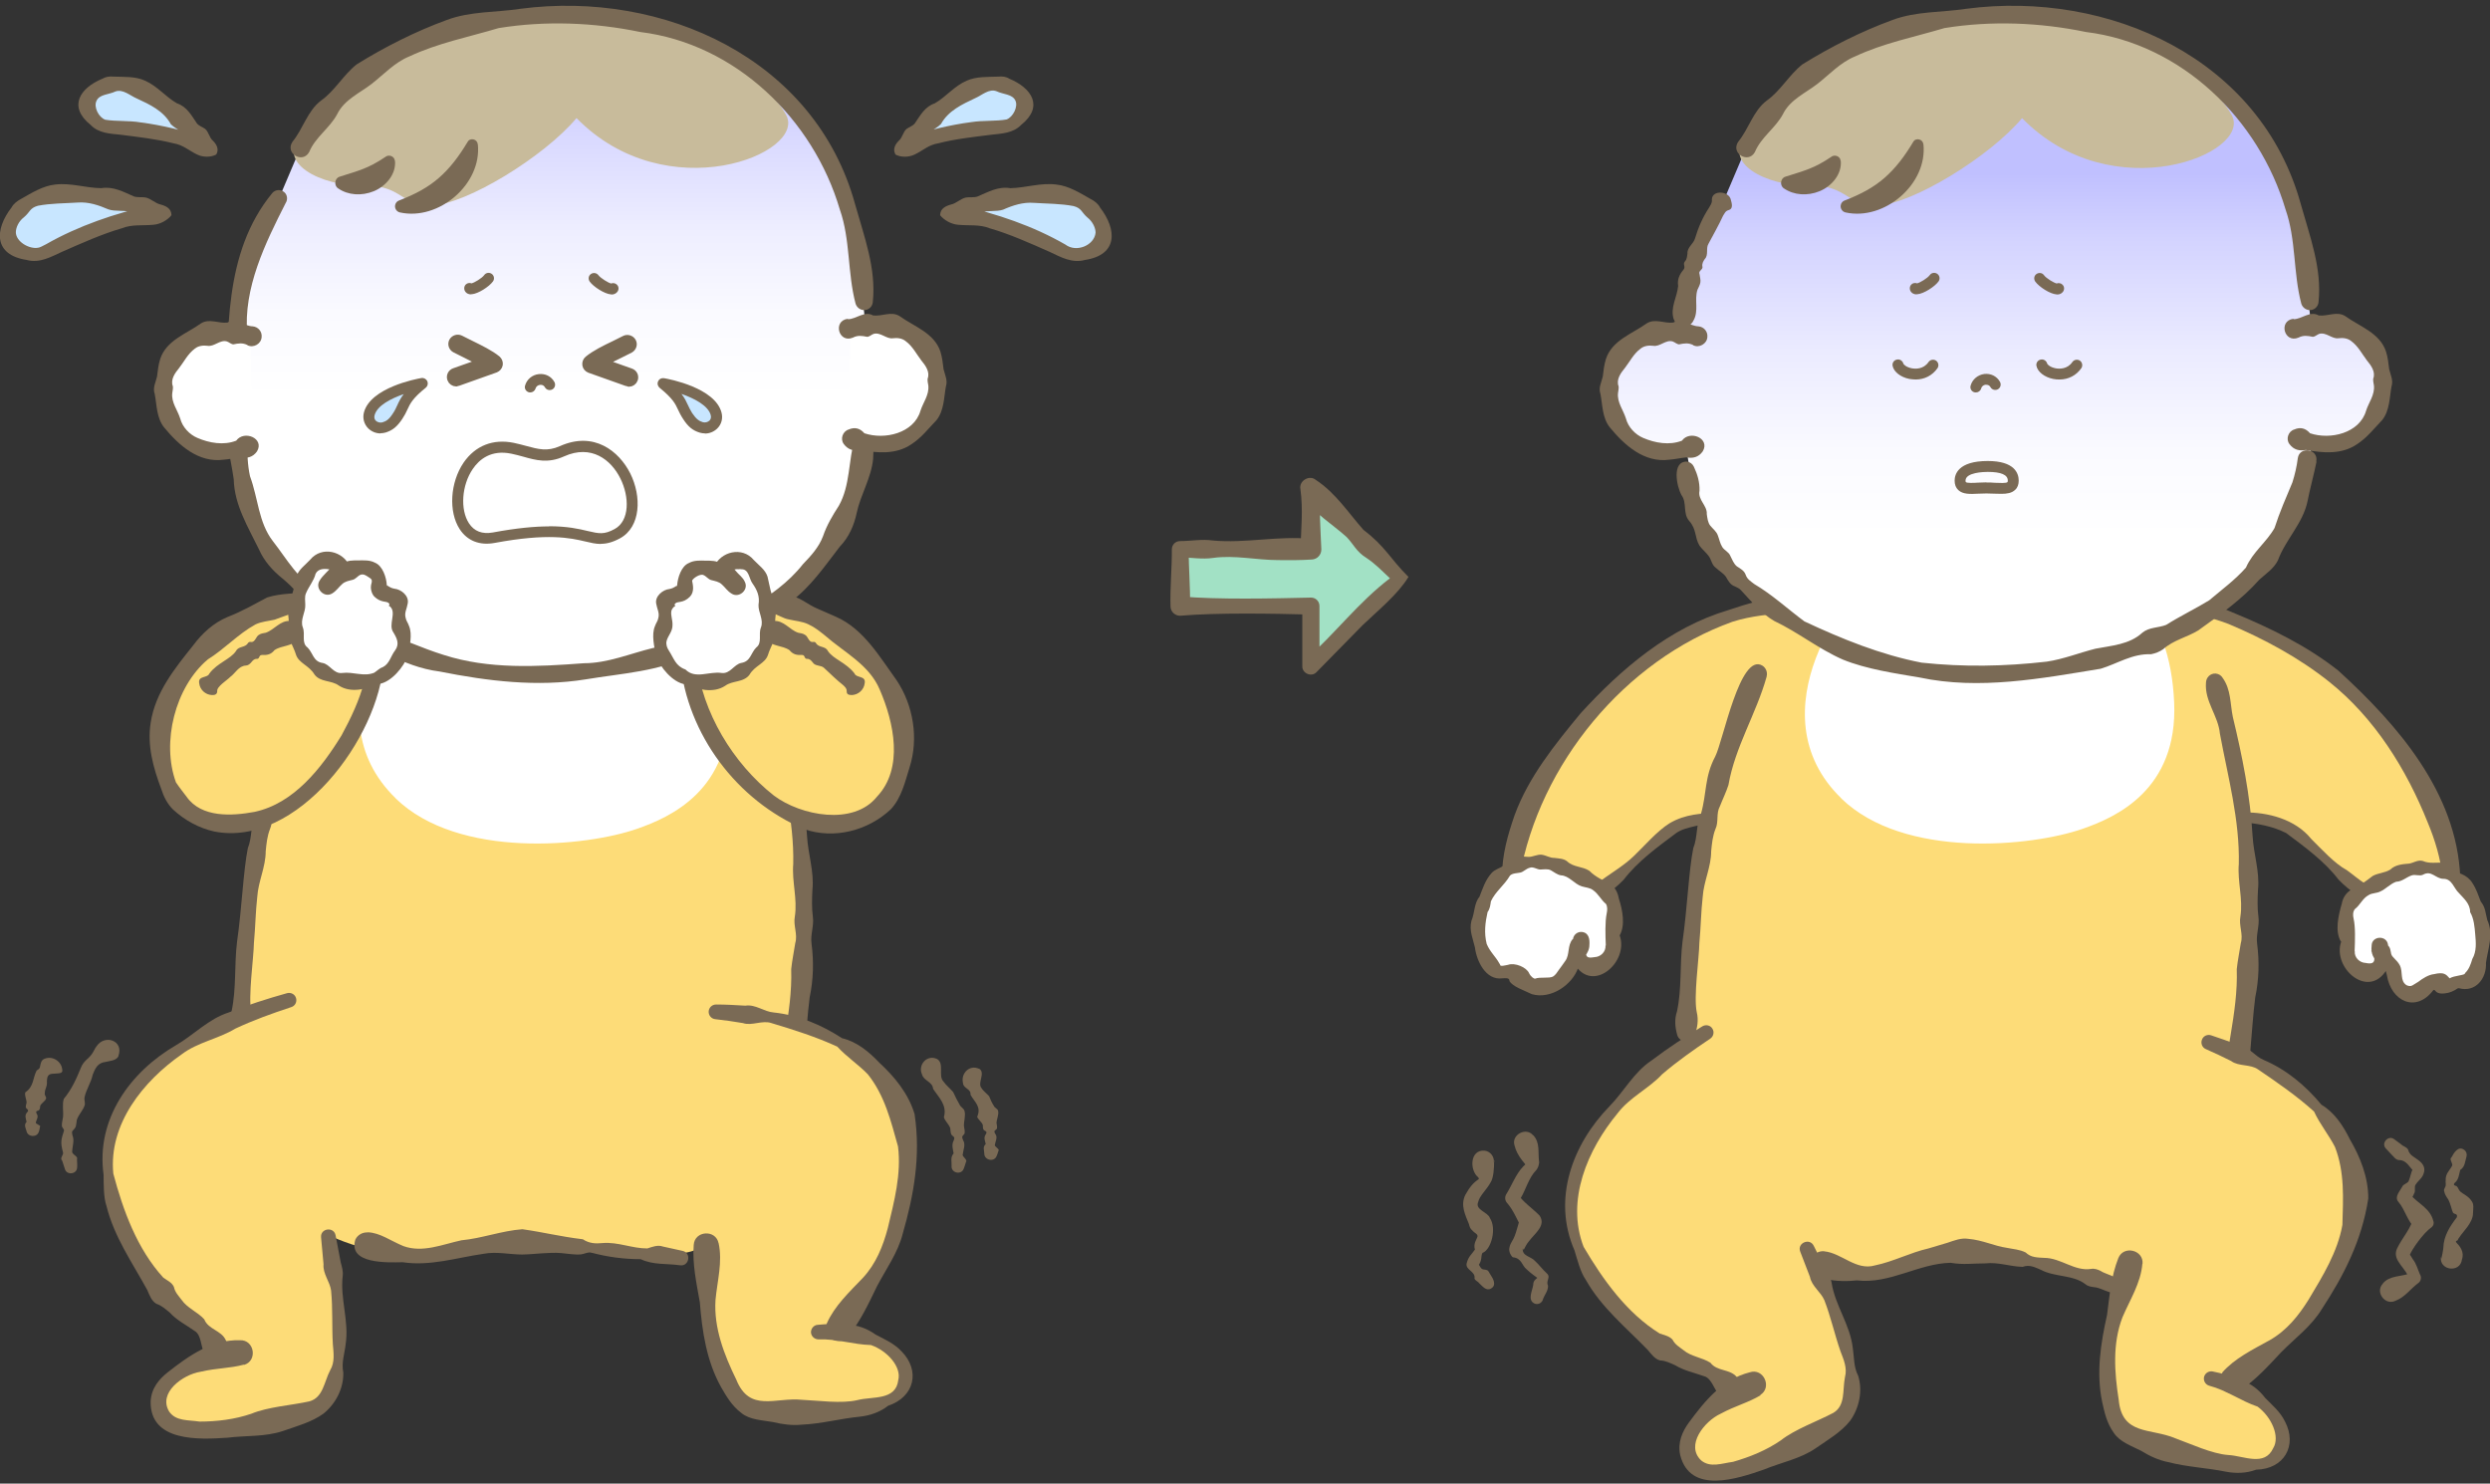 <svg width="240" height="143" viewBox="0 0 240 143" fill="none" xmlns="http://www.w3.org/2000/svg">
<rect x="0" y="0" width="240" height="143" fill="#333333" stroke="none"/>
<g clip-path="url(#clip0_2060_102796)">
<path d="M134.863 55.696L126.335 47.168V52.951H113.746V58.426H126.335V64.224L134.863 55.696Z" fill="#A2E1C5"/>
<path d="M133.967 55.737C133.239 55.065 132.609 54.379 131.685 53.763C130.747 53.189 130.453 52.447 129.794 51.761C128.38 50.486 126.686 49.52 125.635 47.868L127.358 47.154C127.092 49.072 127.288 51.005 127.358 52.937C127.372 53.455 126.98 53.903 126.448 53.931C125.369 54.001 124.291 54.001 123.213 53.987C121.112 53.987 119.012 53.483 116.926 53.777C115.875 53.931 114.825 53.735 113.775 53.721L114.573 52.923C114.559 54.757 114.741 56.578 114.699 58.412L113.775 57.488C117.402 57.81 122.667 57.684 126.364 57.6C126.798 57.6 127.162 57.936 127.176 58.384C127.176 58.426 127.176 64.153 127.176 64.195L125.804 63.621C128.716 61.045 130.901 58.076 134.009 55.709L133.967 55.737ZM135.746 55.626C134.696 57.334 132.791 58.86 131.335 60.261L126.896 64.784C126.42 65.302 125.495 64.91 125.523 64.209V58.426L126.336 59.238C122.625 59.14 117.402 59.042 113.747 59.35C113.243 59.35 112.837 58.958 112.823 58.468C112.767 56.634 112.963 54.785 112.949 52.951C112.949 52.503 113.299 52.153 113.747 52.153C114.797 52.153 115.847 51.943 116.898 52.097C120.034 52.391 123.185 51.621 126.336 51.943L125.341 52.937C125.411 51.005 125.607 49.072 125.341 47.154C125.173 46.341 126.21 45.739 126.826 46.257C128.73 47.504 129.948 49.408 131.419 51.075C133.561 52.699 133.967 53.833 135.76 55.611L135.746 55.626Z" fill="#7A6A55"/>
<path d="M31.451 63.592C24.295 72.974 21.383 99.874 24.379 105.307C25.332 107.044 31.255 120.417 46.532 120.417C62.748 120.417 75.267 116.09 76.429 105.363C78.572 85.703 76.107 71.784 72.634 63.774C69.82 57.277 45.048 45.78 31.451 63.578V63.592Z" fill="#FDDC78"/>
<path d="M38.13 76.951C44.193 82.847 56.53 81.6 61.431 79.878C64.512 78.8 70.603 76.181 70.225 67.695C69.833 58.677 64.932 54.714 59.891 53.804C50.635 52.124 45.51 53.314 41.841 55.05C38.872 56.45 29.644 68.703 38.144 76.951H38.13Z" fill="white"/>
<path d="M74.902 106.12C75 101.765 76.4 97.732 76.26 93.419C76.344 92.579 76.526 91.739 76.652 90.899C76.904 90.058 76.442 89.204 76.61 88.35C76.876 86.656 76.316 84.975 76.456 83.281C76.554 79.052 75.406 74.865 74.636 70.72C74.482 68.998 73.151 67.611 73.292 65.819C73.292 65.315 73.712 64.881 74.23 64.923C74.524 64.951 74.762 65.105 74.902 65.343C75.714 66.477 75.616 67.821 75.882 69.11C76.792 72.891 77.562 76.713 77.787 80.606C77.885 82.329 78.487 84.023 78.305 85.773C78.263 86.642 78.235 87.51 78.347 88.364C78.473 89.232 78.095 90.086 78.221 90.955C78.445 92.691 78.403 94.427 78.039 96.136C77.605 99.567 77.647 103.081 76.736 106.372C76.596 106.876 76.078 107.17 75.574 107.03C75.154 106.918 74.874 106.54 74.874 106.12H74.902Z" fill="#7A6A55"/>
<path d="M30.946 65.217C29.937 68.816 27.907 71.966 27.263 75.663C27.039 76.364 26.703 77.036 26.436 77.722C26.058 78.394 26.338 79.206 26.03 79.892C25.75 80.592 25.68 81.335 25.61 82.063C25.61 83.561 24.896 84.947 24.798 86.432C24.63 87.902 24.616 89.4 24.476 90.871C24.448 92.411 23.902 96.08 24.224 97.564C24.406 98.32 24.294 99.063 24.014 99.805C23.748 100.603 22.53 100.533 22.334 99.735C22.124 98.979 22.068 98.222 22.32 97.48C22.796 95.268 22.572 92.985 22.852 90.745C23.3 87.678 23.454 83.883 23.888 81.755C24.322 80.677 24.14 79.472 24.63 78.436C25.19 76.517 24.952 74.879 26.002 72.919C26.773 71.406 28.383 62.878 30.54 64.153C30.904 64.377 31.058 64.811 30.96 65.189L30.946 65.217Z" fill="#7A6A55"/>
<path d="M28.998 14.148C33.185 7.048 39.977 2.777 49.345 1.713C64.09 0.033 80.53 7.3 82.588 23.698L83.765 34.424C84.549 42.952 82.743 58.468 63.642 63.439C43.31 68.732 31.449 59.966 29.041 56.563C25.288 51.242 21.913 47.083 22.935 30.868C23.383 23.726 26.898 19.105 26.898 19.105L28.998 14.162V14.148Z" fill="url(#paint0_linear_2060_102796)"/>
<path d="M55.562 11.389C52.411 15.141 44.99 19.636 41.755 19.776C38.52 19.916 38.926 17.816 34.949 17.886C30.973 17.956 26.422 15.674 29.124 12.957C31.827 10.24 40.075 0.06 55.436 1.138C66.26 1.908 73.738 7.37 75.769 11.081C77.799 14.791 64.258 20.267 55.562 11.374V11.389Z" fill="#C8BB9B"/>
<path d="M46.056 13.896C46.462 17.747 42.289 21.303 38.55 20.477C38.228 20.407 38.018 20.085 38.088 19.763C38.13 19.553 38.27 19.399 38.452 19.329C39.95 18.755 41.238 18.083 42.303 17.145C43.367 16.22 44.235 15.072 45.075 13.672C45.313 13.238 46.014 13.406 46.041 13.896H46.056Z" fill="#7A6A55"/>
<path d="M38.071 15.492C38.197 16.794 37.189 17.956 36.027 18.432C34.851 18.908 33.548 18.824 32.582 18.152C32.162 17.872 32.26 17.172 32.736 17.032C34.627 16.43 35.495 16.234 37.119 15.142C37.455 14.848 38.015 15.043 38.057 15.492H38.071Z" fill="#7A6A55"/>
<path d="M84.226 38.82C84.254 40.627 84.254 42.433 84.156 44.239C83.974 46.074 82.952 47.67 82.574 49.434C82.322 50.639 81.818 51.787 80.95 52.683C79.465 54.602 78.121 56.604 76.147 58.047C74.508 59.923 72.17 60.651 70.223 62.121C69.229 62.836 67.885 62.752 66.764 63.102C63.53 64.74 59.959 64.894 56.458 65.482C51.781 66.238 47.006 65.65 42.371 64.726C38.73 64.264 35.776 62.121 32.653 60.385C30.384 59.419 29.082 57.304 27.248 55.778C26.295 55.022 25.455 54.084 24.965 52.963C23.915 50.807 22.585 48.664 22.529 46.2C22.206 43.861 21.464 41.523 21.814 39.156C21.996 32.169 21.492 24.397 26.239 18.614C26.519 18.277 27.024 18.221 27.374 18.502C27.71 18.768 27.752 19.244 27.528 19.58C25.567 23.445 23.439 27.772 23.831 32.239C23.831 34.535 23.187 36.818 23.579 39.114C24.027 41.383 23.607 43.679 24.097 45.906C24.881 48.006 24.909 50.359 26.295 52.151C27.668 53.901 28.746 55.946 30.832 57.024C32.779 58.187 34.221 60.091 36.434 60.791C38.59 61.491 40.607 62.458 42.777 63.13C47.132 64.53 51.767 64.264 56.276 63.928C58.587 63.928 60.743 62.99 62.942 62.458C64.034 62.205 65.21 62.149 66.274 61.715C67.353 61.309 68.151 60.329 69.243 60.063C70.377 59.853 71.371 59.307 72.254 58.593C74.172 57.43 75.993 56.156 77.393 54.378C78.163 53.58 78.933 52.739 79.325 51.689C79.689 50.625 80.236 49.701 80.852 48.748C81.958 46.788 81.762 44.421 82.378 42.293C82.518 41.187 82.546 40.066 82.42 38.946C82.364 38.456 82.714 38.008 83.218 37.952C83.736 37.896 84.212 38.302 84.212 38.834L84.226 38.82Z" fill="#7A6A55"/>
<path d="M81.985 31.68C89.672 29.538 92.487 37.183 88.594 41.286C85.808 44.227 81.719 42.084 81.719 42.084" fill="white"/>
<path d="M81.733 30.77C82.559 30.756 83.301 29.929 84.155 30.405C85.01 30.518 85.906 29.957 86.718 30.476C88.118 31.484 90.037 32.086 90.639 33.878C90.821 34.452 90.877 35.027 90.947 35.587C91.073 36.133 91.367 36.665 91.171 37.253C90.975 38.331 91.003 39.564 90.275 40.488C89.477 41.314 88.832 42.182 87.838 42.826C86.354 43.834 84.561 43.666 82.909 43.372C82.307 43.484 81.747 43.372 81.327 42.798C80.963 42.308 81.229 41.566 81.803 41.398C82.377 41.146 82.895 41.272 83.315 41.762C85.262 42.42 88.09 41.762 88.72 39.592C88.972 38.793 89.575 38.065 89.477 37.155C89.435 36.931 89.393 36.735 89.407 36.511C89.659 35.853 89.21 35.237 88.804 34.746C88.314 34.102 87.964 33.374 87.278 32.87C86.942 32.604 86.494 32.548 86.06 32.604C85.444 32.702 84.87 31.988 84.197 32.184C83.973 32.268 83.777 32.478 83.567 32.464C83.091 32.366 82.671 32.296 82.195 32.548C80.823 33.108 80.249 30.91 81.719 30.728L81.733 30.77Z" fill="#7A6A55"/>
<path d="M24.11 32.352C16.423 30.223 13.622 37.869 17.515 41.958C20.316 44.898 24.39 42.742 24.39 42.742" fill="white"/>
<path d="M23.859 33.261C23.383 33.023 22.977 33.093 22.501 33.191C22.291 33.191 22.081 32.981 21.871 32.911C21.213 32.715 20.639 33.443 20.008 33.331C19.574 33.275 19.126 33.331 18.79 33.597C18.104 34.101 17.754 34.844 17.264 35.474C16.872 35.95 16.41 36.58 16.662 37.238C16.69 37.448 16.634 37.658 16.606 37.882C16.494 38.779 17.11 39.521 17.362 40.319C17.586 41.187 18.272 41.887 19.028 42.209C20.162 42.699 21.563 42.951 22.767 42.475C23.523 41.425 25.526 42.251 24.77 43.511C24.363 44.086 23.803 44.198 23.187 44.086C22.641 44.142 22.109 44.268 21.549 44.31C19.14 44.632 17.236 42.923 15.821 41.201C15.079 40.277 15.121 39.044 14.911 37.966C14.701 37.378 15.009 36.846 15.135 36.3C15.205 35.754 15.261 35.166 15.443 34.592C16.046 32.785 17.964 32.183 19.364 31.175C20.176 30.657 21.087 31.203 21.927 31.091C22.781 30.615 23.509 31.427 24.349 31.455C24.881 31.497 25.274 31.959 25.218 32.491C25.175 33.149 24.433 33.569 23.845 33.275L23.859 33.261Z" fill="#7A6A55"/>
<path d="M28.184 13.671C29.221 12.411 29.627 10.688 30.943 9.694C32.287 8.742 33.072 7.243 34.374 6.207C37.104 4.513 40.045 3.028 43.07 1.922C45.352 1.068 47.817 1.208 50.183 0.844C63.878 -0.948 78.582 5.619 82.433 19.734C83.287 22.787 84.463 25.868 84.127 29.102C84.099 29.564 83.693 29.928 83.231 29.887C82.853 29.858 82.559 29.592 82.461 29.256C81.676 26.274 81.971 23.109 80.948 20.196C78.386 11.5 70.922 4.219 61.708 3.084C57.255 2.16 52.564 1.978 48.069 2.706C45.156 3.575 42.202 4.149 39.457 5.437C38.043 6.011 36.992 7.173 35.844 8.07C34.696 8.966 33.184 9.596 32.497 11.01C31.769 12.368 30.397 13.209 29.795 14.665C29.151 15.813 27.428 14.763 28.198 13.657L28.184 13.671Z" fill="#7A6A55"/>
<path d="M47.022 119.926C39.544 122.965 31.842 119.128 31.842 119.128C33.019 127.572 33.425 134.419 30.26 135.847C29.574 136.156 18.399 139.376 16.145 136.912C13.89 134.447 17.545 131.534 21.256 130.33C21.256 130.33 11.328 122.46 10.278 112.798C9.227 103.136 25.975 94.608 37.556 95.098C49.206 95.602 62.831 113.498 47.022 119.926Z" fill="#FDDC78"/>
<path d="M20.234 131.031C19.226 130.667 19.632 128.734 18.736 128.272C17.924 127.698 17.027 127.25 16.355 126.508C15.963 126.2 15.613 125.85 15.067 125.668C14.605 125.388 14.423 124.87 14.199 124.352C12.756 121.705 11.006 119.24 10.264 116.244C9.97 115.403 9.998 114.115 9.984 113.219C9.242 107.884 12.532 103.319 16.971 100.742C18.666 99.762 20.122 98.194 22.04 97.591C23.889 96.863 25.765 96.261 27.67 95.729C28.048 95.631 28.44 95.841 28.538 96.219C28.636 96.583 28.44 96.961 28.076 97.073C26.241 97.675 24.421 98.334 22.685 99.146C21.046 100.14 19.072 100.448 17.531 101.61C13.793 104.215 10.46 108.346 10.922 113.121C11.86 116.664 13.218 120.389 15.739 123.147C16.089 123.413 16.565 123.595 16.761 124.043C16.873 124.576 17.223 124.912 17.503 125.29C18.049 126.088 19.044 126.452 19.688 127.166C20.08 128.16 21.326 128.216 21.76 129.169C22.349 130.163 21.27 131.423 20.192 131.003L20.234 131.031Z" fill="#7A6A55"/>
<path d="M23.511 131.535C22.068 131.913 20.962 131.843 19.324 132.221C17.629 132.487 15.193 134.251 16.313 136.072C16.971 136.996 18.105 136.856 19.24 137.024C20.906 137.024 22.628 136.814 24.225 136.268C25.835 135.596 28.118 135.456 29.812 135.077C31.156 134.713 31.226 133.215 31.828 132.067C32.291 131.297 32.151 130.4 32.081 129.56C31.983 127.852 32.081 126.129 31.913 124.393C31.8 123.539 31.1 122.769 31.184 121.858L30.946 119.268C30.862 118.386 32.179 118.204 32.347 119.072L32.837 121.662C32.949 122.097 33.089 122.517 33.033 122.965C32.767 125.177 33.663 127.334 33.313 129.588C33.215 130.484 32.893 131.339 33.089 132.291C33.131 133.803 32.375 135.287 31.184 136.254C30.05 137.08 28.58 137.472 27.264 137.934C25.555 138.508 23.707 138.354 21.928 138.578C19.212 138.76 14.437 139.012 14.521 135.063C14.591 133.761 15.389 132.893 16.145 132.291C18.232 130.652 20.402 129.112 23.119 129.182C24.533 129.112 24.855 131.185 23.511 131.563V131.535Z" fill="#7A6A55"/>
<path d="M50.606 119.913C67.816 122.35 67.704 119.913 67.704 119.913C68.376 128.399 69.539 135.191 72.927 135.905C73.67 136.059 85.278 136.801 86.945 133.902C88.611 131.004 84.41 128.959 80.531 128.581C80.531 128.581 88.527 118.751 87.463 109.089C86.398 99.427 68.208 94.707 57.006 97.69C45.747 100.687 33.705 117.491 50.606 119.885V119.913Z" fill="#FDDC78"/>
<path d="M79.707 127.531C80.45 125.865 81.85 124.549 83.152 123.19C84.441 121.804 85.113 120.109 85.575 118.359C86.191 115.797 86.891 113.15 86.555 110.503C85.869 108.067 85.295 105.616 83.642 103.544C82.718 102.592 81.598 101.863 80.702 100.883C78.671 99.945 76.501 99.259 74.358 98.615C73.49 98.307 72.468 98.909 71.614 98.615C70.731 98.461 69.835 98.335 68.939 98.237C68.547 98.195 68.267 97.844 68.309 97.452C68.351 97.088 68.659 96.822 69.023 96.822C69.961 96.822 70.899 96.878 71.838 96.934C72.818 96.78 73.644 97.522 74.582 97.592C76.949 97.844 79.161 98.769 81.164 100.071C82.592 100.407 83.754 101.373 84.777 102.452C86.205 103.768 87.563 105.406 88.151 107.381C88.767 111.442 88.067 115.236 87.017 118.891C86.555 120.74 85.393 122.336 84.525 123.988C83.712 125.669 82.928 127.363 81.738 128.819C80.87 129.898 79.105 128.819 79.693 127.559L79.707 127.531Z" fill="#7A6A55"/>
<path d="M35.456 118.778C36.632 118.82 37.654 119.605 38.886 120.109C40.749 120.781 42.653 119.941 44.474 119.549C46.448 119.367 48.381 118.624 50.355 118.484C52.511 118.792 53.884 119.171 56.18 119.451C56.782 119.857 57.427 119.885 58.085 119.815C59.555 119.689 60.955 120.347 62.398 120.333C62.874 120.179 63.406 119.969 63.896 120.151L65.8 120.571C66.669 120.767 66.431 122.097 65.534 121.957C64.274 121.775 62.958 121.943 61.754 121.369C60.129 121.369 58.561 121.159 56.993 120.739C56.684 120.655 56.334 120.865 56.012 120.907C55.368 120.963 54.738 120.837 54.094 120.781C52.89 120.683 51.489 120.907 50.313 120.921C49.123 120.921 47.849 120.613 46.616 120.851C44.054 121.215 41.463 122.069 38.816 121.663C37.346 121.691 33.523 121.859 34.251 119.479C34.475 119.016 34.952 118.764 35.442 118.792L35.456 118.778Z" fill="#7A6A55"/>
<path d="M69.259 119.802C69.665 121.622 69.133 123.47 68.965 125.291C68.783 128.007 69.819 130.626 70.967 132.979C72.256 136.185 74.748 134.659 77.297 134.925C78.865 134.995 81.12 135.317 82.646 134.953C84.088 134.575 86.343 135.023 86.581 133.021C86.903 131.76 85.545 130.206 83.948 129.646C82.254 129.604 80.615 129.03 78.893 129.1C78.501 129.1 78.179 128.792 78.165 128.414C78.165 128.049 78.445 127.727 78.795 127.699C79.747 127.601 80.7 127.587 81.666 127.699C82.674 127.699 83.584 128.063 84.396 128.638C85.237 129.086 86.175 129.478 86.889 130.248C88.723 132.096 88.163 134.645 85.601 135.499C84.816 136.115 83.878 136.437 82.898 136.549C81.008 136.731 79.187 137.236 77.297 137.32C76.359 137.418 75.42 137.292 74.496 137.068C73.474 136.885 72.27 136.871 71.443 136.185C70.519 135.485 70.001 134.561 69.511 133.721C68.097 131.186 67.677 128.344 67.453 125.515C67.13 123.681 66.724 121.86 66.864 119.998C66.948 118.611 68.993 118.485 69.259 119.83V119.802Z" fill="#7A6A55"/>
<path d="M51.112 37.826C51.112 37.826 51.014 37.826 50.972 37.812C50.692 37.728 50.524 37.448 50.608 37.168C50.776 36.566 51.294 36.131 51.924 36.061C52.568 35.991 53.128 36.271 53.436 36.818C53.576 37.07 53.492 37.392 53.24 37.532C52.988 37.672 52.666 37.588 52.526 37.336C52.386 37.084 52.148 37.084 52.05 37.098C51.882 37.112 51.686 37.224 51.616 37.448C51.546 37.686 51.336 37.826 51.112 37.826Z" fill="#7A6A55"/>
<path d="M45.411 28.375C45.145 28.375 44.977 28.263 44.893 28.165C44.697 27.955 44.697 27.619 44.893 27.423C45.047 27.269 45.271 27.241 45.453 27.311C45.733 27.241 46.447 26.821 46.672 26.513C46.84 26.274 47.176 26.233 47.4 26.401C47.638 26.569 47.68 26.905 47.512 27.129C47.148 27.633 46.083 28.319 45.467 28.361C45.439 28.361 45.425 28.361 45.397 28.361L45.411 28.375Z" fill="#7A6A55"/>
<path d="M43.971 36.875C43.761 36.875 43.55 36.735 43.48 36.525C43.382 36.245 43.522 35.95 43.803 35.852L46.407 34.928C45.945 34.662 45.399 34.396 44.881 34.13C44.545 33.962 44.195 33.794 43.873 33.626C43.62 33.486 43.508 33.178 43.648 32.912C43.788 32.66 44.111 32.562 44.363 32.688C44.685 32.856 45.007 33.01 45.343 33.178C46.281 33.64 47.233 34.102 47.905 34.648C48.045 34.774 48.115 34.956 48.087 35.138C48.059 35.32 47.919 35.474 47.751 35.544L44.167 36.819C44.167 36.819 44.054 36.847 43.984 36.847L43.971 36.875Z" fill="#7A6A55"/>
<path d="M43.971 36.875C43.761 36.875 43.55 36.735 43.48 36.525C43.382 36.245 43.522 35.95 43.803 35.852L46.407 34.928C45.945 34.662 45.399 34.396 44.881 34.13C44.545 33.962 44.195 33.794 43.873 33.626C43.62 33.486 43.508 33.178 43.648 32.912C43.788 32.66 44.111 32.562 44.363 32.688C44.685 32.856 45.007 33.01 45.343 33.178C46.281 33.64 47.233 34.102 47.905 34.648C48.045 34.774 48.115 34.956 48.087 35.138C48.059 35.32 47.919 35.474 47.751 35.544L44.167 36.819C44.167 36.819 44.054 36.847 43.984 36.847L43.971 36.875Z" stroke="#7A6A55" stroke-width="0.75" stroke-linecap="round" stroke-linejoin="round"/>
<path d="M60.605 36.874C60.605 36.874 60.493 36.874 60.423 36.846L56.838 35.572C56.656 35.502 56.53 35.348 56.502 35.166C56.474 34.983 56.544 34.788 56.684 34.675C57.342 34.129 58.309 33.653 59.247 33.205C59.583 33.037 59.905 32.883 60.227 32.715C60.479 32.589 60.801 32.687 60.941 32.939C61.081 33.191 60.969 33.513 60.717 33.653C60.395 33.821 60.059 33.989 59.709 34.157C59.177 34.409 58.645 34.675 58.183 34.956L60.787 35.88C61.067 35.978 61.207 36.272 61.109 36.552C61.039 36.762 60.829 36.902 60.619 36.902L60.605 36.874Z" fill="#7A6A55"/>
<path d="M60.605 36.874C60.605 36.874 60.493 36.874 60.423 36.846L56.838 35.572C56.656 35.502 56.53 35.348 56.502 35.166C56.474 34.983 56.544 34.788 56.684 34.675C57.342 34.129 58.309 33.653 59.247 33.205C59.583 33.037 59.905 32.883 60.227 32.715C60.479 32.589 60.801 32.687 60.941 32.939C61.081 33.191 60.969 33.513 60.717 33.653C60.395 33.821 60.059 33.989 59.709 34.157C59.177 34.409 58.645 34.675 58.183 34.956L60.787 35.88C61.067 35.978 61.207 36.272 61.109 36.552C61.039 36.762 60.829 36.902 60.619 36.902L60.605 36.874Z" stroke="#7A6A55" stroke-width="0.75" stroke-linecap="round" stroke-linejoin="round"/>
<path d="M58.955 28.375C58.955 28.375 58.913 28.375 58.885 28.375C58.268 28.332 57.19 27.632 56.84 27.142C56.672 26.904 56.714 26.582 56.952 26.414C57.19 26.246 57.512 26.302 57.68 26.526C57.904 26.82 58.618 27.254 58.898 27.324C59.081 27.254 59.305 27.282 59.459 27.436C59.669 27.632 59.669 27.968 59.459 28.178C59.361 28.276 59.207 28.389 58.941 28.389L58.955 28.375Z" fill="#7A6A55"/>
<path d="M57.904 52.431C57.413 52.431 56.951 52.319 56.419 52.193C54.991 51.857 52.834 51.367 47.667 52.333C46.225 52.599 45.035 52.123 44.306 51.003C43.214 49.322 43.382 46.508 44.685 44.589C45.819 42.951 47.527 42.279 49.516 42.685C49.936 42.769 50.328 42.881 50.706 42.979C51.896 43.301 52.75 43.539 53.955 43.007C57.259 41.523 59.668 43.497 60.746 45.626C61.852 47.838 61.782 50.779 59.766 51.885C59.038 52.277 58.464 52.417 57.932 52.417L57.904 52.431ZM52.904 50.723C54.683 50.723 55.789 50.975 56.657 51.185C57.736 51.437 58.226 51.549 59.248 50.989C60.704 50.191 60.676 47.88 59.794 46.116C58.898 44.309 56.993 42.811 54.375 43.987C52.834 44.687 51.658 44.365 50.426 44.015C50.076 43.917 49.698 43.819 49.306 43.735C47.331 43.315 46.183 44.295 45.567 45.206C44.502 46.76 44.334 49.112 45.203 50.443C45.707 51.213 46.477 51.507 47.499 51.325C49.824 50.891 51.574 50.737 52.932 50.737L52.904 50.723Z" fill="#7A6A55"/>
<path d="M40.71 36.957C40.71 36.957 36.159 37.755 35.599 39.884C35.361 40.78 36.215 41.438 37.014 41.2C37.56 41.032 37.91 40.752 38.344 40.094C39.044 39.016 38.764 38.539 40.71 36.957Z" fill="#C8E6FF"/>
<path d="M36.676 41.775C36.242 41.775 35.822 41.607 35.5 41.299C35.094 40.893 34.926 40.319 35.08 39.744C35.724 37.364 40.107 36.524 40.611 36.44C40.849 36.398 41.073 36.524 41.185 36.734C41.283 36.958 41.227 37.21 41.045 37.364C39.757 38.4 39.533 38.904 39.267 39.478C39.141 39.758 39.001 40.038 38.777 40.375C38.273 41.131 37.839 41.481 37.166 41.691C36.998 41.733 36.844 41.761 36.676 41.761V41.775ZM38.931 37.98C37.684 38.414 36.354 39.086 36.102 40.025C36.032 40.291 36.13 40.459 36.228 40.557C36.396 40.711 36.634 40.767 36.858 40.711C37.236 40.599 37.502 40.431 37.895 39.815C38.091 39.52 38.189 39.282 38.301 39.044C38.455 38.708 38.609 38.386 38.917 37.98H38.931Z" fill="#7A6A55"/>
<path d="M63.914 36.959C63.914 36.959 68.465 37.757 69.025 39.886C69.263 40.782 68.409 41.44 67.611 41.202C67.065 41.034 66.715 40.754 66.281 40.096C65.58 39.017 65.861 38.541 63.914 36.959Z" fill="#C8E6FF"/>
<path d="M67.946 41.775C67.778 41.775 67.624 41.747 67.456 41.705C66.769 41.495 66.335 41.145 65.845 40.389C65.621 40.053 65.481 39.759 65.355 39.493C65.089 38.919 64.865 38.428 63.577 37.378C63.395 37.224 63.325 36.972 63.437 36.748C63.535 36.524 63.773 36.412 64.011 36.454C64.515 36.538 68.912 37.378 69.542 39.759C69.696 40.333 69.542 40.907 69.122 41.313C68.8 41.621 68.38 41.789 67.946 41.789V41.775ZM65.691 37.98C65.999 38.372 66.153 38.709 66.307 39.045C66.419 39.283 66.531 39.521 66.713 39.815C67.12 40.417 67.386 40.585 67.75 40.697C67.96 40.753 68.212 40.697 68.38 40.543C68.478 40.445 68.576 40.277 68.506 40.011C68.254 39.087 66.924 38.401 65.677 37.966L65.691 37.98Z" fill="#7A6A55"/>
<path d="M15.727 20.686C15.727 20.686 5.322 16.541 1.99 20.154C-1.329 23.767 2.942 24.887 4.062 24.453C5.182 24.019 10.742 20.728 15.727 20.672V20.686Z" fill="#C8E6FF"/>
<path d="M14.928 20.489C14.746 20.783 15.026 21.344 15.306 21.4L15.194 21.344C14.382 20.938 13.99 21.162 13.43 20.924C13.122 20.769 12.842 20.489 12.506 20.419C11.848 20.237 11.105 20.405 10.447 20.181C9.509 19.775 8.515 19.439 7.479 19.523C6.176 19.607 4.902 19.593 3.656 19.831C2.857 20.055 2.913 20.433 2.311 20.938C1.793 21.33 1.527 21.946 1.527 22.394C1.541 23.29 2.801 24.032 3.67 23.878C3.81 23.878 4.146 23.696 4.44 23.542C7.577 21.75 11.063 20.587 14.564 19.775C14.606 19.775 14.718 19.733 14.676 19.803C14.592 20.013 14.676 20.279 14.9 20.461L14.928 20.489ZM16.538 20.727C16.174 21.203 15.46 21.624 14.76 21.666C13.752 21.764 12.716 21.61 11.749 22.002C9.845 22.548 7.801 23.472 5.98 24.27C4.93 24.746 3.824 25.404 2.563 25.054C-0.615 24.564 -0.545 22.142 1.121 19.985C1.303 19.649 1.653 19.369 2.031 19.173C3.068 18.585 4.132 17.913 5.322 17.787C6.834 17.605 8.263 18.123 9.761 18.137C10.923 17.941 11.903 18.501 12.912 18.935C13.248 19.047 13.654 18.977 14.018 19.033C14.55 19.131 14.956 19.607 15.502 19.719C15.978 19.845 16.524 20.097 16.524 20.727H16.538Z" fill="#7A6A55"/>
<path d="M20.182 14.44C20.182 14.44 14.441 7.005 10.506 8.181C6.557 9.357 9.176 12.004 10.156 12.172C11.136 12.34 16.569 12.34 20.182 14.44Z" fill="#C8E6FF"/>
<path d="M19.592 13.867C19.284 14.049 19.242 14.651 19.466 14.875L19.41 14.791C19.284 14.623 19.144 14.455 18.99 14.301C18.78 14.104 18.43 14.034 18.304 13.768C18.024 12.718 17.156 12.648 16.469 11.976C15.769 10.688 14.439 10.072 13.193 9.497C12.534 9.217 11.834 8.545 11.106 8.825C10.518 9.119 9.58 9.077 9.3 9.722C9.006 10.31 9.51 11.318 10.154 11.542C11.134 11.71 12.479 11.612 13.515 11.794C15.643 12.06 17.758 12.62 19.802 13.208C19.83 13.222 19.886 13.264 19.886 13.264H19.844C19.634 13.362 19.522 13.628 19.592 13.88V13.867ZM20.852 14.889C20.348 15.169 19.578 15.183 18.99 14.889C18.192 14.511 17.66 13.964 16.707 13.81C15.111 13.404 13.249 13.194 11.596 12.984C10.63 12.886 9.496 12.844 8.74 12.046C6.527 10.268 7.703 8.475 9.888 7.579C10.168 7.411 10.546 7.341 10.924 7.383C11.946 7.425 13.039 7.341 13.977 7.775C15.167 8.293 15.951 9.329 17.058 9.96C18.024 10.282 18.458 11.136 18.99 11.906C19.186 12.144 19.522 12.242 19.774 12.424C20.124 12.718 20.166 13.264 20.53 13.572C20.852 13.895 21.146 14.371 20.852 14.875V14.889Z" fill="#7A6A55"/>
<path d="M91.43 20.686C91.43 20.686 101.834 16.541 105.167 20.154C108.486 23.767 104.215 24.887 103.094 24.453C101.974 24.019 96.415 20.728 91.43 20.672V20.686Z" fill="#C8E6FF"/>
<path d="M90.616 20.729C90.63 20.099 91.148 19.861 91.638 19.721C92.184 19.609 92.59 19.133 93.122 19.035C93.486 18.979 93.878 19.063 94.228 18.937C95.251 18.503 96.217 17.942 97.379 18.138C98.863 18.11 100.306 17.592 101.818 17.788C103.008 17.914 104.073 18.587 105.109 19.175C105.501 19.371 105.851 19.651 106.019 19.987C107.671 22.129 107.769 24.566 104.577 25.056C103.316 25.406 102.21 24.762 101.16 24.272C99.326 23.46 97.295 22.549 95.391 22.003C94.424 21.611 93.388 21.765 92.38 21.667C91.694 21.625 90.966 21.205 90.602 20.729H90.616ZM92.226 20.491C92.45 20.309 92.52 20.043 92.45 19.833C92.422 19.763 92.52 19.819 92.562 19.805C96.063 20.603 99.55 21.765 102.686 23.572C103.751 24.384 105.487 23.642 105.599 22.423C105.599 21.989 105.333 21.373 104.815 20.967C104.213 20.449 104.269 20.071 103.47 19.861C102.224 19.623 100.95 19.637 99.648 19.553C98.611 19.469 97.617 19.791 96.679 20.211C96.021 20.421 95.279 20.267 94.621 20.449C94.284 20.519 94.004 20.799 93.696 20.953C93.15 21.191 92.744 20.953 91.932 21.373L91.82 21.429C92.128 21.359 92.38 20.813 92.198 20.519L92.226 20.491Z" fill="#7A6A55"/>
<path d="M86.988 14.442C86.988 14.442 92.73 7.007 96.665 8.183C100.599 9.359 97.995 12.006 97.014 12.174C96.034 12.342 90.601 12.342 86.988 14.442Z" fill="#C8E6FF"/>
<path d="M86.302 14.876C86.022 14.372 86.302 13.896 86.624 13.574C86.989 13.266 87.031 12.72 87.381 12.425C87.633 12.243 87.969 12.145 88.165 11.907C88.697 11.137 89.131 10.283 90.097 9.961C91.19 9.331 91.974 8.295 93.178 7.776C94.116 7.356 95.209 7.426 96.231 7.384C96.609 7.342 97.001 7.398 97.267 7.58C99.437 8.477 100.642 10.269 98.415 12.047C97.645 12.846 96.525 12.874 95.559 12.986C93.906 13.196 92.044 13.392 90.447 13.812C89.509 13.952 88.963 14.512 88.165 14.89C87.577 15.184 86.793 15.17 86.302 14.89V14.876ZM87.563 13.854C87.633 13.588 87.507 13.308 87.283 13.238L87.367 13.182C89.411 12.594 91.54 12.033 93.654 11.767C94.69 11.599 96.035 11.697 97.015 11.515C97.645 11.291 98.149 10.269 97.869 9.695C97.589 9.065 96.651 9.093 96.063 8.799C95.335 8.505 94.634 9.191 93.976 9.471C92.73 10.059 91.4 10.675 90.7 11.949C90.027 12.621 89.145 12.691 88.865 13.742C88.739 14.008 88.375 14.078 88.179 14.274C88.025 14.428 87.885 14.596 87.759 14.764C87.591 15.002 87.885 14.638 87.843 14.386C87.843 14.12 87.703 13.938 87.563 13.84V13.854Z" fill="#7A6A55"/>
<path d="M30.069 57.992C23.585 57.964 15.449 64.097 15.449 71.435C15.449 76.532 18.068 79.781 23.151 79.403C31.903 78.745 41.145 62.095 33.275 56.676" fill="#FDDC78"/>
<path d="M30.067 58.931C28.779 58.762 27.617 59.337 26.469 59.729C25.866 59.869 25.194 59.911 24.62 60.191C22.954 61.101 21.666 62.543 20.041 63.551C16.877 66.212 15.546 71.547 16.96 75.412C17.297 75.916 17.661 76.364 17.997 76.812C19.425 78.829 22.352 78.661 24.536 78.255C28.331 77.443 30.978 74.04 32.924 70.875C34.647 67.71 36.453 63.58 34.815 60.121C34.17 59.127 33.61 58.216 32.756 57.334C32.084 56.69 32.924 55.556 33.736 55.976C36.691 57.25 37.153 60.989 36.971 63.803C36.565 71.071 28.639 81.728 20.643 80.145C19.187 79.823 17.801 79.067 16.666 78.017C16.12 77.471 15.77 76.77 15.546 76.056C14.776 74.012 14.174 71.883 14.524 69.657C14.972 66.716 16.863 64.406 18.641 62.179C19.495 61.031 20.587 60.037 21.918 59.477C23.416 58.888 24.424 58.286 25.755 57.586C27.127 57.152 28.611 57.222 30.053 57.054C30.572 57.012 31.034 57.404 31.062 57.922C31.104 58.496 30.614 58.986 30.039 58.931H30.067Z" fill="#7A6A55"/>
<path d="M33.021 54.589C32.447 55.121 31.971 55.751 31.579 56.437C32.167 56.101 32.671 55.653 33.245 55.289C33.82 54.925 34.478 54.645 35.15 54.715C35.822 54.785 36.48 55.289 36.536 55.961C36.55 56.227 36.48 56.521 36.592 56.773C36.816 57.319 37.642 57.263 38.091 57.641C38.763 58.201 38.329 59.308 38.511 60.176C38.581 60.498 38.749 60.778 38.833 61.086C39.029 61.73 38.917 62.43 38.651 63.06C36.858 67.331 30.767 66.001 28.904 62.5C27.658 60.148 29.073 51.732 33.007 54.589H33.021Z" fill="white"/>
<path d="M33.723 54.645C33.667 55.009 33.387 55.261 33.135 55.499C32.715 55.863 32.589 56.423 32.351 56.871L31.119 55.653C32.071 55.331 32.351 55.079 33.079 54.309C33.457 54.001 34.017 54.015 34.535 54.015C35.026 54.015 35.628 53.959 36.146 54.239C36.888 54.533 37.252 55.695 37.28 56.395C37.322 56.549 37.364 56.423 37.322 56.395C37.21 56.339 37.532 56.661 38.022 56.745C38.652 56.801 39.45 57.418 39.297 58.174C39.212 58.692 38.974 59.042 39.087 59.504C39.157 59.882 39.297 59.966 39.422 60.33C39.773 61.156 39.478 62.305 39.325 63.173C38.932 64.279 37.714 65.763 36.51 65.931C35.306 66.422 33.821 66.842 32.645 66.072C31.945 65.553 30.867 65.778 30.306 65.007C29.788 64.125 28.808 63.943 28.528 63.103C28.276 62.235 27.618 61.408 27.786 60.54C27.968 59.7 27.576 58.846 27.842 58.02C28.276 57.236 28.36 56.423 28.57 55.555C28.794 54.883 29.424 54.463 29.9 53.945C31.007 52.6 33.093 53.105 33.737 54.631L33.723 54.645ZM32.281 54.645C31.875 54.799 32.183 54.967 31.763 54.883C31.301 54.799 30.671 54.785 30.419 55.303C30.25 55.989 29.774 56.507 29.494 57.179C29.34 57.516 29.424 57.922 29.424 58.286C29.466 59.014 28.906 59.728 29.186 60.47C29.452 61.156 29.018 61.955 29.648 62.417C30.166 62.935 30.195 63.775 31.091 63.901C31.805 64.027 32.155 64.979 32.981 64.867C34.059 64.727 35.053 65.259 36.076 64.839C36.37 64.643 36.58 64.405 36.916 64.293C37.546 63.971 37.672 63.215 38.078 62.697C38.526 62.081 38.274 61.548 37.91 60.946C37.392 60.204 38.26 59.042 37.588 58.454C37.476 58.37 37.434 58.384 37.476 58.37C37.518 58.356 37.588 58.216 37.462 58.132C37.252 57.908 36.72 58.132 36.062 57.488C35.754 57.138 35.712 56.605 35.768 56.381C35.922 55.835 35.838 55.835 35.432 55.569C35.25 55.457 35.039 55.303 34.745 55.401C34.465 55.513 34.297 55.821 33.975 55.891C33.667 55.975 33.247 56.031 32.967 56.311C32.673 56.563 32.421 56.956 32.029 57.194C31.259 57.684 30.334 56.731 30.797 55.975C31.119 55.429 31.693 55.009 32.071 54.505C32.141 54.435 32.323 54.211 32.393 54.155C32.281 54.253 32.211 54.491 32.281 54.645Z" fill="#7A6A55"/>
<path d="M28.763 61.562C28.189 62.346 27.167 62.178 26.453 62.668C26.131 63.074 25.767 63.158 25.262 63.13C24.912 63.13 25.066 63.508 24.758 63.508C24.506 63.494 24.366 63.662 24.226 63.83C24.086 63.998 23.932 64.138 23.694 64.152C22.994 64.194 22.7 64.88 22.196 65.245C21.93 65.539 20.88 66.169 20.936 66.617C20.936 66.911 20.739 67.009 20.431 66.995C19.787 66.967 19.269 66.477 19.199 65.847C19.073 65.105 20.011 65.385 20.179 64.922C20.963 63.872 22.224 63.55 22.756 62.738C22.994 62.262 23.638 62.444 23.89 61.996C23.96 61.898 24.058 61.842 24.212 61.884C24.604 61.912 24.674 61.324 24.968 61.184C25.15 61.058 25.389 61.03 25.613 60.988C26.453 60.708 26.999 59.783 27.979 59.853C28.805 59.881 29.281 60.918 28.763 61.562Z" fill="#7A6A55"/>
<path d="M72.467 57.99C78.951 57.962 87.086 64.096 87.086 71.433C87.086 76.53 84.468 79.779 79.385 79.401C70.633 78.743 61.391 62.093 69.26 56.674" fill="#FDDC78"/>
<path d="M72.465 57.052C73.908 57.22 75.392 57.15 76.764 57.584C77.436 57.85 78.011 58.326 78.655 58.606L80.601 59.461C83.248 60.637 84.788 63.311 86.427 65.58C88.037 67.988 88.555 71.181 87.673 73.954C87.239 75.34 86.903 76.88 85.866 78.001C83.64 80.087 80.391 80.913 77.507 79.919C71.037 77.16 66.248 70.817 65.562 63.787C65.38 60.987 65.842 57.248 68.797 55.96C69.637 55.54 70.435 56.716 69.749 57.346C68.11 59.124 66.752 61.127 67.116 63.661C67.676 68.66 70.645 73.576 74.594 76.684C77.184 78.631 82.268 79.611 84.522 76.796C87.127 74.052 86.16 69.627 84.802 66.49C83.794 64.067 81.371 62.891 79.495 61.239C79.005 60.847 78.501 60.441 77.913 60.175C77.338 59.895 76.666 59.853 76.064 59.712C75.448 59.614 74.93 59.194 74.314 59.068C73.376 58.676 71.667 59.419 71.457 58.046C71.401 57.472 71.891 56.982 72.465 57.024V57.052Z" fill="#7A6A55"/>
<path d="M69.512 54.589C70.086 55.121 70.562 55.751 70.954 56.437C70.366 56.101 69.862 55.653 69.288 55.289C68.714 54.925 68.056 54.645 67.384 54.715C66.712 54.785 66.053 55.289 65.997 55.961C65.983 56.227 66.053 56.521 65.941 56.773C65.717 57.319 64.891 57.263 64.443 57.641C63.771 58.201 64.205 59.308 64.023 60.176C63.953 60.498 63.785 60.778 63.701 61.086C63.505 61.73 63.617 62.43 63.883 63.06C65.675 67.331 71.767 66.001 73.629 62.5C74.875 60.148 73.461 51.732 69.526 54.589H69.512Z" fill="white"/>
<path d="M70.253 54.658C70.323 54.504 70.253 54.266 70.141 54.168L70.253 54.28C70.393 54.42 70.757 54.854 70.897 55.008C71.177 55.372 71.611 55.638 71.793 56.086C72.186 56.856 71.233 57.683 70.519 57.221C70.113 56.983 69.875 56.59 69.581 56.338C69.301 56.058 68.881 56.002 68.573 55.918C68.265 55.848 68.083 55.54 67.802 55.428C67.48 55.274 66.766 55.75 66.71 55.974C66.78 56.352 66.962 57.025 66.5 57.515C65.842 58.173 65.31 57.935 65.1 58.159C64.974 58.243 65.044 58.383 65.086 58.397C65.128 58.411 65.086 58.397 64.974 58.481C64.876 58.565 64.736 58.733 64.708 58.901C64.638 59.335 64.834 59.741 64.82 60.231C64.834 60.889 64.372 61.267 64.246 61.8C64.176 62.108 64.288 62.444 64.47 62.71C64.974 63.494 65.114 64.194 66.066 64.53C67.018 65.496 68.363 64.684 69.553 64.866C70.379 64.978 70.743 64.04 71.443 63.9C72.353 63.76 72.368 62.934 72.886 62.416C73.502 61.954 73.068 61.156 73.348 60.469C73.628 59.727 73.068 59.013 73.11 58.285C73.25 57.487 72.97 56.856 72.522 56.226C72.186 55.764 72.2 54.84 71.443 54.868C71.331 54.84 71.219 54.868 71.121 54.868C71.009 54.812 70.561 54.98 70.533 54.896C70.533 54.854 70.435 54.714 70.267 54.658H70.253ZM68.811 54.658C69.455 53.146 71.541 52.642 72.648 53.972C73.138 54.49 73.768 54.91 73.978 55.582C74.188 56.45 74.272 57.249 74.706 58.047C74.972 58.873 74.566 59.727 74.762 60.567C74.93 61.435 74.272 62.262 74.02 63.13C73.74 63.97 72.746 64.152 72.242 65.034C71.667 65.805 70.589 65.581 69.903 66.099C68.727 66.869 67.242 66.449 66.038 65.959C64.834 65.79 63.602 64.292 63.224 63.2C63.069 62.332 62.775 61.184 63.126 60.357C63.252 59.993 63.392 59.909 63.462 59.531C63.574 59.055 63.336 58.705 63.252 58.201C63.097 57.473 63.896 56.828 64.526 56.773C65.03 56.675 65.338 56.352 65.226 56.422C65.17 56.464 65.226 56.59 65.268 56.422C65.31 55.722 65.66 54.56 66.402 54.266C66.906 53.986 67.522 54.028 68.013 54.042C68.517 54.042 69.091 54.028 69.469 54.336C70.197 55.106 70.491 55.344 71.429 55.68L70.197 56.898C69.959 56.436 69.833 55.89 69.413 55.526C69.175 55.288 68.881 55.036 68.825 54.672L68.811 54.658Z" fill="#7A6A55"/>
<path d="M74.566 59.853C75.561 59.783 76.093 60.708 76.933 60.988C77.157 61.03 77.395 61.058 77.577 61.184C77.885 61.324 77.941 61.912 78.333 61.884C78.487 61.842 78.585 61.884 78.655 61.996C78.907 62.444 79.551 62.248 79.789 62.738C80.308 63.536 81.582 63.872 82.366 64.922C82.534 65.371 83.472 65.105 83.346 65.847C83.276 66.491 82.73 66.967 82.114 66.995C81.792 66.995 81.596 66.925 81.61 66.617C81.61 66.323 81.428 66.211 81.288 66.057C80.7 65.595 79.971 64.894 79.439 64.39C79.145 64.082 78.557 64.25 78.319 63.83C78.179 63.662 78.039 63.494 77.787 63.508C77.479 63.508 77.633 63.116 77.283 63.13C76.779 63.158 76.429 63.074 76.093 62.668C75.392 62.178 74.37 62.346 73.782 61.562C73.264 60.918 73.74 59.881 74.566 59.853Z" fill="#7A6A55"/>
<path d="M11.425 101.778C11.229 102.255 10.557 102.255 9.913 102.409C9.311 102.591 9.129 103.123 8.933 103.599C8.779 104.341 8.303 105.027 8.149 105.769C8.093 106.021 8.247 106.343 8.149 106.568C7.995 107.03 7.574 107.436 7.406 107.94C7.294 108.626 7.406 108.556 6.958 109.046C6.93 109.172 6.958 109.312 6.986 109.438C7.196 109.956 6.972 110.46 6.958 110.993C6.902 111.259 7.56 111.469 7.42 111.721C7.42 111.987 7.462 112.253 7.434 112.533C7.42 113.191 6.426 113.303 6.258 112.687L5.992 111.875C5.712 111.623 6.188 111.301 6.062 111.035C5.81 110.096 5.894 109.844 6.174 108.962C6.174 108.822 5.95 108.654 5.964 108.514C5.95 108.234 6.034 107.954 6.076 107.674C6.132 107.114 5.978 106.484 6.146 105.923C6.93 104.971 7.364 103.977 7.799 102.913C8.079 102.213 8.513 102.101 8.863 101.582C9.031 101.358 9.129 101.064 9.311 100.84C10.123 99.65 11.957 100.322 11.411 101.778H11.425Z" fill="#7A6A55"/>
<path d="M6.007 103.193C6.035 103.515 5.474 103.459 4.998 103.501C4.55 103.571 4.55 103.893 4.522 104.187C4.564 104.831 4.326 104.831 4.312 105.433C4.298 105.573 4.494 105.769 4.438 105.895C4.354 106.148 3.99 106.33 3.878 106.582C3.85 106.722 3.878 106.862 3.78 106.974C3.78 107.044 3.514 107.072 3.5 107.142C3.472 107.212 3.5 107.282 3.542 107.366C3.752 107.674 3.5 107.912 3.458 108.192C3.374 108.332 4.018 108.486 3.85 108.612C3.822 108.766 3.808 108.934 3.738 109.102C3.556 109.662 2.688 109.606 2.562 109.046C2.492 108.752 2.268 108.43 2.562 108.136C2.492 107.828 2.352 107.506 2.604 107.226C2.87 106.96 2.562 106.932 2.492 106.75C2.464 106.582 2.534 106.442 2.562 106.288C2.562 105.98 2.352 105.601 2.436 105.293C3.276 104.719 3.15 103.921 3.528 103.193C3.668 103.095 3.836 102.997 3.85 102.843C3.92 102.535 3.948 102.171 4.312 102.045C5.096 101.737 5.993 102.339 6.007 103.193Z" fill="#7A6A55"/>
<path d="M90.263 102.044C91.089 102.45 90.388 103.683 90.935 104.243C91.145 104.565 91.621 104.957 91.873 105.265C92.069 105.685 92.265 106.091 92.503 106.497C92.601 106.707 92.909 106.847 92.965 107.085C93.091 107.547 92.895 108.066 92.909 108.528C92.937 108.752 93.007 108.976 92.979 109.214C92.979 109.326 92.755 109.466 92.741 109.578C92.741 109.69 92.783 109.802 92.839 109.914C93.091 110.362 92.839 110.824 92.797 111.258C92.685 111.468 93.301 111.776 93.105 112C93.035 112.224 92.979 112.449 92.881 112.673C92.629 113.289 91.663 113.051 91.719 112.392C91.747 111.972 91.579 111.552 91.915 111.174C91.845 110.754 91.705 110.348 91.915 109.942C92.111 109.536 91.831 109.578 91.691 109.34C91.607 109.144 91.621 108.948 91.593 108.752C91.467 108.36 91.075 108.052 90.977 107.687C91.313 106.525 90.487 105.783 89.94 104.957C89.884 104.243 89.03 104.201 88.862 103.543C88.456 102.632 89.352 101.638 90.276 102.058L90.263 102.044Z" fill="#7A6A55"/>
<path d="M94.354 102.996C95.04 103.374 94.186 104.382 94.592 104.859C94.732 105.125 95.138 105.433 95.334 105.657C95.46 105.993 95.615 106.315 95.811 106.623C95.88 106.791 96.189 106.889 96.203 107.085C96.287 107.449 96.063 107.869 96.049 108.233C96.063 108.415 96.133 108.583 96.091 108.765C96.091 108.849 95.853 108.961 95.853 109.045C95.838 109.13 95.88 109.214 95.936 109.298C96.189 109.648 95.936 109.998 95.894 110.348C95.796 110.502 96.413 110.768 96.231 110.936C96.175 111.118 96.133 111.286 96.049 111.454C95.796 112.042 94.872 111.818 94.872 111.202C94.872 110.88 94.69 110.544 95.012 110.278C94.942 109.956 94.788 109.648 95.012 109.34C95.222 109.017 94.914 109.045 94.802 108.891C94.718 108.751 94.746 108.597 94.732 108.443C94.634 108.149 94.27 107.911 94.186 107.645C94.62 106.665 93.92 106.217 93.542 105.517C93.612 104.929 92.842 104.943 92.814 104.368C92.604 103.458 93.444 102.604 94.34 103.01L94.354 102.996Z" fill="#7A6A55"/>
<path d="M176.763 58.004C168.123 57.192 157.27 63.298 151.711 70.523C145.508 78.589 145.606 84.498 145.606 84.498C145.606 84.498 151.627 87.243 154.035 85.717C156.444 84.19 161.471 78.939 163.306 78.757C167.829 78.309 172.03 81.67 178.765 76.46C185.501 71.251 185.024 58.775 176.749 57.99L176.763 58.004Z" fill="#FDDC78"/>
<path d="M178.093 58.887C174.41 59.195 170.587 58.803 167.003 59.923C156.598 63.648 148.378 73.674 146.474 84.484L145.984 83.714C148.21 84.751 151.669 86.473 153.924 85.171C155.058 84.274 156.444 83.518 157.494 82.496C158.517 81.516 159.707 80.115 160.911 79.359C162.466 78.435 164.034 78.421 165.574 78.309C168.585 78.407 171.61 77.903 174.508 77.469C175.909 77.203 177.239 76.713 178.275 75.859C178.849 75.354 179.647 76.265 179.059 76.769C174.69 80.606 168.613 78.477 163.46 79.611C162.746 79.779 162.06 79.933 161.541 80.311C159.819 81.6 157.859 83.014 156.5 84.793C155.968 85.353 155.352 85.843 154.694 86.319C153.196 87.355 151.347 87.019 149.751 86.683C148.196 86.361 146.726 85.885 145.256 85.283C144.948 85.157 144.766 84.862 144.766 84.54C144.78 82.356 145.326 80.48 145.984 78.575C147.342 74.864 149.877 71.756 152.355 68.745C156.29 64.446 160.911 60.497 166.597 58.803C170.279 57.57 174.158 56.576 178.079 56.842C179.367 56.898 179.381 58.845 178.079 58.887H178.093Z" fill="#7A6A55"/>
<path d="M155.42 90.309C156.275 93.739 151.15 94.341 152.41 90.799C151.682 92.857 150.813 94.65 149.483 94.972C149.133 95.056 148.377 95.112 148.027 95.098C147.271 95.084 146.556 94.089 145.842 93.739C145.296 93.473 144.596 93.893 144.148 93.501C142.888 92.395 142.272 90.126 142.538 88.768C143.588 83.223 147.495 82.089 151.037 83.811C154.93 85.701 156.233 85.926 155.42 90.309Z" fill="white"/>
<path d="M156.122 90.183C157.018 92.76 153.461 95.84 151.739 92.886C151.375 91.99 151.515 91.233 151.613 90.519C151.669 90.085 152.061 89.777 152.495 89.833C153.153 89.917 153.237 90.547 153.195 91.093C153.195 91.948 152.383 92.494 152.117 93.264C151.571 94.916 149.484 96.359 147.65 95.826C146.88 95.448 145.815 95.112 145.493 94.566C145.493 94.216 145.129 94.286 144.793 94.3C143.197 94.51 142.315 92.606 142.161 91.317C141.979 90.505 141.587 89.693 141.825 88.755C142.161 87.957 142.063 87.088 142.609 86.416C142.903 85.66 143.169 84.806 143.771 84.148C144.065 83.812 144.541 83.686 144.905 83.462C145.297 83.294 145.563 82.874 145.984 82.677C146.39 82.467 146.894 82.579 147.314 82.594C147.734 82.608 148.154 82.341 148.588 82.383C149.022 82.439 149.4 82.706 149.82 82.692C150.24 82.748 150.703 82.748 151.039 83.014C151.669 83.616 152.523 83.49 153.195 83.938C153.825 84.582 154.567 84.834 155.338 85.338C155.744 85.618 155.954 86.15 156.038 86.626C156.402 87.747 156.668 89.203 156.108 90.169L156.122 90.183ZM154.777 91.149C154.735 90.127 154.693 88.853 154.861 88.055C154.932 87.719 154.946 87.382 154.791 87.13C154.287 86.71 154.091 86.178 153.531 85.786C153.237 85.562 152.831 85.548 152.467 85.436C151.753 85.226 151.235 84.4 150.451 84.372C150.1 84.316 149.82 84.078 149.498 83.896C149.176 83.714 148.798 83.812 148.462 83.812C148.14 83.812 147.776 83.504 147.44 83.644C147.09 83.728 146.838 84.05 146.53 84.106C146.222 84.176 145.815 84.148 145.549 84.386C144.947 85.394 144.149 85.912 143.701 86.878C143.645 87.243 143.617 87.593 143.379 87.915C143.155 88.923 143.029 89.917 143.295 90.981C143.603 91.737 144.177 92.228 144.513 92.858C144.555 92.928 144.625 93.012 144.583 92.998C144.597 93.194 145.101 93.04 145.353 92.998C146.012 92.76 147.146 93.236 147.384 93.81C147.552 94.146 147.846 94.356 147.972 94.328C148.434 94.146 149.288 94.328 149.68 94.132C149.918 93.992 150.086 93.726 150.268 93.46C150.451 93.194 150.675 92.928 150.871 92.62C151.319 92.018 151.053 91.121 151.585 90.519L153.167 91.079C152.957 91.401 152.719 91.906 152.971 92.2C153.153 92.354 153.377 92.298 153.699 92.256C154.245 92.242 154.791 91.766 154.749 91.135L154.777 91.149Z" fill="#7A6A55"/>
<path d="M205.147 58.004C213.787 57.192 224.639 63.298 230.198 70.523C236.402 78.589 236.304 84.498 236.304 84.498C236.304 84.498 230.282 87.243 227.874 85.717C225.451 84.19 220.438 78.939 218.604 78.757C214.081 78.309 209.88 81.67 203.144 76.46C196.409 71.251 196.885 58.775 205.161 57.99L205.147 58.004Z" fill="#FDDC78"/>
<path d="M203.817 56.226C207.808 55.974 211.631 57.542 215.216 59.041C218.801 60.525 222.316 62.219 225.382 64.642C231.11 69.865 236.781 76.391 237.131 84.526C237.131 84.862 236.935 85.143 236.641 85.269C235.17 85.885 233.7 86.361 232.146 86.669C230.549 87.005 228.687 87.341 227.203 86.305C226.544 85.829 225.928 85.339 225.396 84.778C224.038 83 222.077 81.586 220.355 80.297C217.793 78.995 214.572 79.191 211.715 79.289C208.592 79.793 205.106 79.135 202.585 77.035C202.333 76.811 202.319 76.433 202.529 76.18C202.739 75.942 203.117 75.915 203.369 76.124C205.064 77.511 207.346 77.903 209.503 77.987C211.757 78.295 213.998 78.323 216.308 78.309C218.563 78.281 221.223 78.939 222.778 80.872C223.73 81.81 225.018 83.238 226.194 83.868C226.797 84.302 227.357 84.793 227.959 85.171C228.897 85.871 230.451 85.661 231.824 85.339C233.21 84.947 234.61 84.372 235.899 83.714L235.408 84.484C235.254 82.832 234.708 80.97 234.008 79.303C231.95 74.15 228.883 69.207 224.486 65.706C221.545 63.368 218.255 61.603 214.81 60.147C211.281 58.803 207.5 58.537 203.761 58.257C202.501 58.172 202.529 56.24 203.803 56.212L203.817 56.226Z" fill="#7A6A55"/>
<path d="M226.335 90.869C225.48 94.3 230.606 94.902 229.345 91.359C229.835 92.718 230.676 92.844 230.746 93.81C230.844 95.126 231.642 95.896 232.496 95.812C233.35 95.728 233.84 94.79 234.414 94.678C235.185 94.524 235.843 95.21 236.515 94.762C236.977 94.454 237.593 94.804 238.083 94.412C238.867 93.796 238.811 93.04 238.951 92.578C239.385 91.177 239.357 90.141 239.203 89.329C238.153 83.784 234.246 82.649 230.704 84.372C226.811 86.262 225.508 86.486 226.321 90.869H226.335Z" fill="white"/>
<path d="M226.965 91.682C226.909 92.312 227.456 92.802 228.016 92.816C228.548 92.928 228.926 92.872 228.842 92.284C228.8 92.074 228.674 91.864 228.548 91.654L230.13 91.094C230.41 91.332 230.396 91.598 230.48 91.962C230.578 92.298 230.998 92.48 231.306 93.04C231.643 93.713 231.292 94.525 231.951 94.959C232.441 95.183 232.553 94.931 233.085 94.637C233.505 94.315 234.065 93.951 234.611 93.894C235.563 93.67 235.759 93.909 236.11 94.301C236.53 94.02 237.664 94.007 237.58 93.811C237.972 93.446 238.14 92.956 238.294 92.438C238.728 91.696 238.644 90.814 238.574 90.044C238.518 89.385 238.462 88.559 238.084 87.915C238.098 87.117 237.454 86.585 237.006 86.081C236.502 85.619 236.348 84.708 235.521 84.708C234.751 84.708 234.359 83.84 233.533 84.316C233.197 84.47 232.819 84.26 232.469 84.372C231.937 84.54 231.545 84.975 230.956 84.989C230.396 85.184 229.962 85.689 229.43 85.927C229.08 86.109 228.646 86.067 228.324 86.263C227.694 86.599 227.512 87.215 226.979 87.621C226.783 87.859 226.769 88.209 226.853 88.545C227.036 89.344 226.994 90.632 226.951 91.668L226.965 91.682ZM225.621 90.744C225.033 89.736 225.383 88.251 225.719 87.089C225.803 86.571 226.111 86.095 226.517 85.829C227.498 85.339 227.89 85.044 228.702 84.428C229.234 84.134 229.878 84.148 230.396 83.812C230.886 83.336 231.587 83.294 232.231 83.238C232.651 83.154 233.057 82.86 233.519 82.986C234.191 83.28 234.835 83.098 235.535 83.168C236.194 83.378 236.586 84.05 237.258 84.246C237.692 84.428 238.07 84.722 238.294 85.1C238.672 85.661 238.868 86.277 239.106 86.893C239.582 87.481 239.554 87.999 239.736 88.671C240.366 90.002 239.806 91.472 239.61 92.802C239.694 94.329 238.588 95.687 237.006 95.253C236.908 95.253 236.908 95.253 236.866 95.281C236.53 95.519 236.068 95.715 235.689 95.743C235.031 95.841 234.807 95.617 234.681 95.449C234.569 95.407 234.639 95.379 234.527 95.449C232.847 97.661 230.466 96.513 230.06 93.993C229.92 93.488 229.962 93.348 229.374 92.844C228.744 92.48 228.506 91.878 228.59 91.164C228.59 90.184 230.06 90.114 230.172 91.08C230.256 91.794 230.396 92.55 230.046 93.446C228.324 96.387 224.753 93.32 225.663 90.744H225.621Z" fill="#7A6A55"/>
<path d="M171.189 63.592C164.034 72.974 161.121 99.874 164.118 105.307C165.07 107.043 170.993 120.416 186.271 120.416C202.486 120.416 214.011 116.972 215.173 106.245C217.316 86.585 215.845 71.797 212.387 63.788C209.572 57.29 184.8 45.794 171.203 63.592H171.189Z" fill="#FDDC78"/>
<path d="M177.462 76.951C183.525 82.847 195.862 81.6 200.763 79.878C203.844 78.8 209.935 76.181 209.557 67.695C209.165 58.677 204.264 54.714 199.223 53.804C189.967 52.124 184.842 53.314 181.173 55.05C178.204 56.45 168.976 68.703 177.476 76.951H177.462Z" fill="white"/>
<path d="M214.234 106.12C214.332 101.765 215.732 97.732 215.592 93.419C215.676 92.579 215.858 91.739 215.984 90.899C216.236 90.058 215.774 89.204 215.942 88.35C216.208 86.656 215.648 84.975 215.788 83.281C215.886 79.052 214.738 74.865 213.968 70.72C213.814 68.998 212.484 67.611 212.624 65.819C212.624 65.315 213.044 64.881 213.562 64.923C213.856 64.951 214.094 65.105 214.234 65.343C215.046 66.477 214.948 67.821 215.214 69.11C216.124 72.891 216.895 76.713 217.119 80.606C217.217 82.329 217.819 84.023 217.637 85.773C217.595 86.642 217.567 87.51 217.679 88.364C217.805 89.232 217.427 90.086 217.553 90.955C217.777 92.691 217.735 94.427 217.371 96.136C216.937 99.567 216.979 103.081 216.068 106.372C215.928 106.876 215.41 107.17 214.906 107.03C214.486 106.918 214.206 106.54 214.206 106.12H214.234Z" fill="#7A6A55"/>
<path d="M170.28 65.217C169.272 68.816 167.241 71.966 166.597 75.663C166.373 76.364 166.037 77.036 165.771 77.722C165.393 78.394 165.673 79.206 165.351 79.892C165.071 80.592 165.001 81.335 164.931 82.063C164.931 83.561 164.217 84.947 164.118 86.432C163.95 87.902 163.936 89.4 163.796 90.871C163.768 92.411 163.222 96.08 163.544 97.564C163.726 98.32 163.614 99.063 163.334 99.805C163.068 100.603 161.85 100.533 161.654 99.735C161.444 98.979 161.388 98.222 161.64 97.48C162.116 95.268 161.892 92.985 162.172 90.745C162.62 87.678 162.774 83.883 163.208 81.755C163.642 80.677 163.46 79.472 163.95 78.436C164.511 76.517 164.273 74.879 165.323 72.919C166.093 71.406 167.703 62.878 169.86 64.153C170.224 64.377 170.378 64.811 170.28 65.189V65.217Z" fill="#7A6A55"/>
<path d="M222.763 31.384L221.923 23.696C219.878 7.298 203.425 0.031 188.679 1.711C179.325 2.775 172.52 7.046 168.347 14.146L166.246 19.089C166.246 19.089 162.731 23.71 162.283 30.852C162.255 31.286 162.241 31.664 162.227 32.084C155.492 31.062 153.195 38.091 156.878 41.956C158.726 43.889 161.121 43.623 162.535 43.203C163.474 49.854 165.84 52.949 168.389 56.547C170.797 59.95 182.658 68.716 202.99 63.423C216.84 59.824 221.587 50.68 222.861 42.67C224.303 42.964 226.334 42.964 227.944 41.27C231.585 37.433 229.358 30.516 222.777 31.37L222.763 31.384Z" fill="url(#paint1_linear_2060_102796)"/>
<path d="M194.898 11.388C191.747 15.141 184.326 19.636 181.091 19.776C177.856 19.916 178.262 17.816 174.285 17.886C170.308 17.956 165.757 15.673 168.46 12.957C171.163 10.24 179.41 0.06 194.772 1.152C205.596 1.922 213.074 7.383 215.105 11.094C217.135 14.805 203.594 20.28 194.898 11.388Z" fill="#C8BB9B"/>
<path d="M185.391 13.896C185.798 17.747 181.625 21.303 177.886 20.477C177.564 20.407 177.354 20.085 177.424 19.763C177.466 19.553 177.606 19.399 177.788 19.329C179.286 18.755 180.574 18.083 181.639 17.145C182.703 16.22 183.571 15.072 184.411 13.672C184.649 13.238 185.349 13.406 185.377 13.896H185.391Z" fill="#7A6A55"/>
<path d="M177.423 15.492C177.549 16.794 176.541 17.956 175.378 18.432C174.202 18.908 172.9 18.824 171.934 18.152C171.514 17.872 171.612 17.172 172.088 17.032C173.978 16.43 174.846 16.234 176.471 15.142C176.807 14.848 177.367 15.043 177.409 15.492H177.423Z" fill="#7A6A55"/>
<path d="M161.33 30.797C160.952 29.663 161.652 28.641 161.75 27.562C161.652 26.96 161.862 26.47 162.254 26.008C162.506 25.714 162.17 25.476 162.394 25.21C162.604 24.986 162.604 24.706 162.646 24.44C162.604 23.838 163.234 23.502 163.374 22.983C163.682 21.947 164.116 20.953 164.719 20.029C164.845 19.791 165.041 19.595 164.999 19.245C164.999 18.278 166.665 18.39 166.833 19.273C166.931 19.623 167.071 20.141 166.609 20.253C166.287 20.337 166.217 20.603 166.077 20.799C165.699 21.625 165.097 22.703 164.677 23.488C164.397 23.922 164.705 24.58 164.313 24.972C164.172 25.182 164.032 25.406 164.088 25.7C164.172 25.98 163.668 26.106 163.808 26.414C163.836 26.68 163.934 26.96 163.892 27.212C163.85 27.464 163.724 27.689 163.612 27.927C163.29 28.907 163.766 29.957 163.22 30.909C162.856 31.721 161.596 31.637 161.344 30.797H161.33Z" fill="#7A6A55"/>
<path d="M223.28 44.492C223.098 45.43 222.594 47.348 222.426 48.244C222.006 50.415 220.312 51.969 219.555 54.014C219.163 54.812 218.393 55.302 217.763 55.876C216.055 57.809 213.968 59.251 211.882 60.763C210.775 61.435 209.501 61.687 208.507 62.57C208.157 62.822 207.751 62.976 207.331 63.06C205.51 62.99 204.096 63.97 202.472 64.46C196.744 65.398 190.779 66.532 185.01 65.3C182.601 64.894 179.913 64.502 177.63 63.578C175.291 62.556 173.317 60.945 171.007 59.853C169.746 59.125 168.752 57.907 167.772 56.856C167.632 56.702 167.408 56.618 167.212 56.52C166.764 56.366 166.568 55.96 166.343 55.582C166.091 55.232 165.685 55.022 165.363 54.714C164.985 54.448 164.957 53.93 164.691 53.594C164.439 53.243 164.075 52.964 163.809 52.599C163.319 51.787 163.557 51.045 162.801 50.191C162.185 49.477 162.619 48.454 162.073 47.726C161.596 46.872 161.12 44.464 162.591 44.492C162.899 44.534 163.137 44.716 163.263 44.982C163.613 45.724 163.837 46.48 163.809 47.306C163.627 48.188 164.565 48.721 164.509 49.547C164.565 49.939 164.607 50.359 164.845 50.667C165.097 50.975 165.447 51.227 165.573 51.605C165.713 51.955 165.783 52.375 165.993 52.711C166.189 53.047 166.638 53.202 166.778 53.58C166.96 53.93 167.1 54.336 167.408 54.588C167.744 54.812 168.122 54.994 168.262 55.414C168.402 55.834 168.766 56.044 169.088 56.296C170.824 57.318 172.309 58.705 173.919 59.895C177.504 61.575 181.285 63.116 185.22 63.872C189.239 64.306 193.244 64.236 197.276 63.774C198.887 63.536 200.413 62.92 201.967 62.528C203.55 62.219 205.244 62.136 206.505 60.973C207.163 60.441 208.045 60.525 208.787 60.231C210.145 59.377 211.574 58.691 212.932 57.865C214.136 56.842 215.425 55.904 216.475 54.714C217.133 53.202 218.449 52.277 219.233 50.891C219.723 49.365 220.34 47.964 220.956 46.494C221.194 45.738 221.376 44.954 221.474 44.169C221.642 42.965 223.504 43.259 223.252 44.492H223.28Z" fill="#7A6A55"/>
<path d="M221.069 30.768C221.895 30.754 222.637 29.927 223.491 30.404C224.346 30.516 225.242 29.956 226.054 30.474C227.454 31.482 229.373 32.084 229.975 33.876C230.157 34.45 230.213 35.025 230.283 35.585C230.409 36.131 230.703 36.663 230.507 37.251C230.311 38.329 230.339 39.562 229.611 40.486C228.813 41.312 228.168 42.18 227.174 42.824C225.69 43.833 223.897 43.665 222.245 43.37C221.643 43.483 221.083 43.37 220.663 42.796C220.299 42.306 220.565 41.564 221.139 41.396C221.713 41.144 222.231 41.27 222.651 41.76C224.598 42.418 227.426 41.76 228.056 39.59C228.308 38.791 228.911 38.063 228.813 37.153C228.771 36.929 228.729 36.733 228.743 36.509C228.995 35.851 228.546 35.235 228.14 34.745C227.65 34.1 227.3 33.372 226.614 32.868C226.278 32.602 225.83 32.546 225.396 32.602C224.78 32.7 224.206 31.986 223.533 32.182C223.309 32.266 223.113 32.476 222.903 32.462C222.427 32.364 222.007 32.294 221.531 32.546C220.159 33.106 219.584 30.908 221.055 30.726L221.069 30.768Z" fill="#7A6A55"/>
<path d="M163.207 33.261C162.731 33.023 162.325 33.093 161.849 33.191C161.639 33.191 161.428 32.981 161.218 32.911C160.56 32.715 159.986 33.443 159.356 33.331C158.922 33.275 158.474 33.331 158.138 33.597C157.452 34.101 157.102 34.844 156.611 35.474C156.219 35.95 155.757 36.58 156.009 37.238C156.037 37.448 155.981 37.658 155.953 37.882C155.855 38.779 156.457 39.521 156.709 40.319C156.933 41.187 157.62 41.887 158.376 42.209C159.51 42.699 160.91 42.951 162.115 42.475C162.871 41.425 164.873 42.251 164.117 43.511C163.711 44.086 163.151 44.198 162.535 44.086C161.989 44.142 161.457 44.268 160.896 44.31C158.488 44.632 156.583 42.923 155.169 41.201C154.427 40.277 154.469 39.044 154.259 37.966C154.049 37.378 154.357 36.846 154.483 36.3C154.553 35.754 154.609 35.166 154.791 34.592C155.393 32.785 157.312 32.183 158.712 31.175C159.524 30.657 160.434 31.203 161.274 31.091C162.129 30.615 162.857 31.427 163.697 31.455C164.229 31.497 164.621 31.959 164.565 32.491C164.523 33.149 163.767 33.569 163.193 33.275L163.207 33.261Z" fill="#7A6A55"/>
<path d="M167.532 13.671C168.568 12.411 168.974 10.688 170.291 9.694C171.635 8.742 172.419 7.243 173.721 6.207C176.452 4.513 179.393 3.028 182.417 1.922C184.7 1.068 187.164 1.208 189.531 0.844C203.226 -0.948 217.929 5.619 221.78 19.734C222.634 22.787 223.811 25.868 223.475 29.102C223.447 29.564 223.041 29.928 222.578 29.887C222.2 29.858 221.906 29.592 221.808 29.256C221.024 26.274 221.318 23.109 220.296 20.196C217.733 11.5 210.27 4.219 201.056 3.084C196.603 2.16 191.912 1.978 187.417 2.706C184.504 3.575 181.549 4.149 178.805 5.437C177.39 6.011 176.34 7.173 175.192 8.07C174.044 8.966 172.531 9.596 171.845 11.01C171.117 12.368 169.745 13.209 169.142 14.665C168.498 15.813 166.776 14.763 167.546 13.657L167.532 13.671Z" fill="#7A6A55"/>
<path d="M191.076 117.587C182.632 127.46 174.384 120.29 174.384 120.29C177.787 128.104 180.014 134.587 177.353 136.828C176.779 137.318 166.879 143.423 164.05 141.645C161.221 139.88 163.966 136.085 167.201 133.943C167.201 133.943 155.522 129.028 151.909 120.01C148.296 110.978 162.146 98.263 173.432 95.63C184.789 92.984 202.153 104.634 191.076 117.601V117.587Z" fill="#FDDC78"/>
<path d="M166.401 134.895C165.323 134.811 165.211 132.85 164.217 132.64C163.278 132.304 162.298 132.108 161.458 131.59C160.996 131.394 160.576 131.156 160.002 131.128C159.484 130.988 159.175 130.526 158.811 130.106C156.711 127.935 154.358 126.045 152.846 123.356C152.328 122.628 152.02 121.368 151.754 120.513C149.597 115.57 151.558 110.291 155.143 106.622C156.515 105.222 157.495 103.332 159.175 102.225C160.758 101.021 162.41 99.943 164.091 98.921C164.427 98.725 164.861 98.823 165.057 99.159C165.253 99.481 165.155 99.901 164.847 100.111C163.236 101.189 161.668 102.295 160.212 103.542C158.909 104.942 157.075 105.768 155.913 107.308C153.014 110.809 150.914 115.696 152.636 120.177C154.498 123.342 156.795 126.563 159.974 128.537C160.38 128.691 160.884 128.761 161.206 129.125C161.458 129.615 161.878 129.839 162.256 130.134C162.998 130.764 164.049 130.834 164.861 131.352C165.505 132.206 166.723 131.926 167.395 132.724C168.236 133.522 167.521 135.035 166.387 134.909L166.401 134.895Z" fill="#7A6A55"/>
<path d="M169.692 134.488C168.474 135.217 167.297 135.483 165.841 136.267C164.287 136.981 162.41 139.32 163.979 140.776C164.861 141.49 165.925 141.056 167.045 140.902C168.656 140.44 170.252 139.796 171.652 138.829C173.025 137.751 175.181 136.995 176.707 136.183C177.898 135.469 177.576 134.012 177.828 132.738C178.066 131.87 177.702 131.044 177.394 130.245C176.833 128.635 176.469 126.941 175.839 125.316C175.503 124.532 174.621 123.972 174.453 123.076L173.515 120.639C173.193 119.813 174.425 119.281 174.817 120.079L175.993 122.432C176.217 122.81 176.469 123.188 176.539 123.636C176.876 125.835 178.332 127.683 178.584 129.951C178.724 130.848 178.654 131.744 179.102 132.612C179.55 134.054 179.214 135.693 178.332 136.939C177.464 138.045 176.147 138.801 174.999 139.6C173.515 140.622 171.68 140.958 170.028 141.644C167.451 142.54 162.914 144.067 161.948 140.258C161.668 138.983 162.2 137.933 162.76 137.149C164.329 135.021 166.009 132.948 168.642 132.276C169.986 131.828 170.84 133.732 169.664 134.46L169.692 134.488Z" fill="#7A6A55"/>
<path d="M188.919 119.786C206.871 124.981 204.925 122.965 204.925 122.965C203.048 131.283 202.194 136.604 205.219 138.298C205.877 138.662 216.743 142.807 219.194 140.539C221.645 138.27 218.242 135.063 214.643 133.565C214.643 133.565 225.187 126.549 227.036 116.999C228.884 107.463 212.907 97.563 201.326 97.101C189.675 96.625 172.521 115.067 188.919 119.8V119.786Z" fill="#FDDC78"/>
<path d="M214.179 132.306C215.384 130.933 217.106 130.093 218.758 129.183C220.411 128.245 221.545 126.816 222.511 125.276C223.869 123.008 225.312 120.683 225.774 118.065C225.844 115.544 226.012 113.023 225.06 110.559C224.458 109.383 223.603 108.36 223.043 107.142C221.391 105.644 219.515 104.355 217.666 103.095C216.924 102.549 215.776 102.815 215.048 102.269C214.249 101.863 213.437 101.485 212.611 101.121C212.247 100.967 212.093 100.547 212.247 100.183C212.387 99.846 212.765 99.678 213.115 99.79C214.011 100.084 214.893 100.407 215.776 100.729C216.756 100.869 217.33 101.821 218.198 102.171C220.397 103.109 222.231 104.65 223.757 106.484C225.018 107.24 225.844 108.5 226.502 109.831C227.482 111.511 228.28 113.471 228.266 115.53C227.65 119.591 225.872 123.008 223.785 126.186C222.805 127.811 221.209 128.987 219.893 130.317C218.618 131.676 217.372 133.062 215.804 134.098C214.641 134.868 213.297 133.314 214.221 132.292L214.179 132.306Z" fill="#7A6A55"/>
<path d="M175.825 120.613C177.505 120.767 178.892 122.503 180.712 121.971C182.49 121.607 184.101 120.739 185.879 120.333L187.714 119.786C188.344 119.576 189.016 119.296 189.716 119.408C191.13 119.534 192.181 120.095 193.441 120.277C194.043 120.403 194.673 120.431 195.247 120.725C195.765 121.229 196.396 121.201 197.026 121.243C198.636 121.243 199.952 122.559 201.549 122.307C201.899 122.251 202.193 122.363 202.473 122.503C203.145 122.951 204.909 123.147 204.489 124.281C203.929 125.178 202.683 124.127 201.871 124.071C201.563 124.029 201.269 124.001 201.017 123.791C199.812 122.853 198.09 123.119 196.732 122.405C196.172 122.167 195.625 121.859 194.953 122.111C193.735 122.083 192.601 121.635 191.368 121.775C190.122 121.775 189.226 121.929 188.022 121.719C184.927 121.775 182.154 123.791 178.976 123.413C177.533 123.581 173.766 123.581 174.621 121.243C174.873 120.795 175.335 120.571 175.825 120.599V120.613Z" fill="#7A6A55"/>
<path d="M206.493 121.817C206.339 123.68 205.289 125.29 204.575 126.97C203.595 129.505 203.805 132.319 204.211 134.91C204.519 138.383 207.306 137.627 209.672 138.635C211.142 139.167 213.201 140.133 214.769 140.245C216.254 140.315 218.284 141.407 219.11 139.573C219.782 138.467 218.942 136.576 217.598 135.582C215.987 135.036 214.601 134 212.935 133.566C212.557 133.454 212.347 133.062 212.445 132.698C212.543 132.347 212.907 132.123 213.271 132.193C214.209 132.375 215.133 132.656 216.015 133.048C216.982 133.342 217.738 133.972 218.34 134.756C219.012 135.442 219.782 136.072 220.244 137.025C221.449 139.335 220.16 141.604 217.458 141.66C216.52 142.01 215.539 142.038 214.559 141.856C212.711 141.478 210.806 141.407 208.986 140.931C208.062 140.749 207.208 140.357 206.395 139.853C205.471 139.377 204.323 138.999 203.735 138.103C203.063 137.165 202.839 136.128 202.628 135.176C202.026 132.333 202.474 129.491 203.091 126.732C203.329 124.884 203.483 123.021 204.169 121.285C204.659 119.997 206.647 120.473 206.507 121.831L206.493 121.817Z" fill="#7A6A55"/>
<path d="M190.444 37.826C190.444 37.826 190.346 37.826 190.304 37.812C190.024 37.742 189.856 37.448 189.94 37.168C190.108 36.566 190.626 36.132 191.256 36.048C191.886 35.978 192.46 36.258 192.768 36.804C192.908 37.056 192.824 37.378 192.572 37.518C192.32 37.658 191.998 37.574 191.858 37.322C191.718 37.07 191.48 37.084 191.382 37.084C191.214 37.098 191.018 37.21 190.962 37.434C190.892 37.672 190.682 37.826 190.458 37.826H190.444Z" fill="#7A6A55"/>
<path d="M184.743 28.375C184.477 28.375 184.309 28.263 184.225 28.165C184.029 27.955 184.029 27.619 184.225 27.423C184.379 27.269 184.603 27.241 184.785 27.311C185.065 27.241 185.78 26.821 186.004 26.513C186.172 26.274 186.508 26.233 186.732 26.401C186.97 26.569 187.012 26.905 186.844 27.129C186.48 27.633 185.415 28.319 184.799 28.361C184.771 28.361 184.757 28.361 184.729 28.361L184.743 28.375Z" fill="#7A6A55"/>
<path d="M184.647 36.58C184.451 36.58 184.241 36.552 184.031 36.524C183.19 36.356 182.532 35.838 182.42 35.264C182.364 34.984 182.546 34.718 182.826 34.661C183.106 34.592 183.386 34.773 183.457 35.054C183.485 35.138 183.751 35.404 184.283 35.502C184.605 35.558 185.389 35.614 185.879 34.9C186.047 34.661 186.369 34.605 186.607 34.76C186.845 34.928 186.901 35.25 186.747 35.488C186.257 36.188 185.501 36.58 184.647 36.58Z" fill="#7A6A55"/>
<path d="M198.496 36.58C198.3 36.58 198.09 36.566 197.894 36.524C197.054 36.356 196.396 35.838 196.284 35.264C196.228 34.984 196.41 34.718 196.69 34.661C196.97 34.592 197.25 34.773 197.32 35.054C197.348 35.138 197.614 35.404 198.146 35.502C198.454 35.558 199.252 35.614 199.742 34.9C199.91 34.661 200.232 34.605 200.471 34.76C200.709 34.928 200.765 35.25 200.611 35.488C200.12 36.188 199.364 36.58 198.51 36.58H198.496Z" fill="#7A6A55"/>
<path d="M198.287 28.375C198.287 28.375 198.245 28.375 198.217 28.375C197.586 28.333 196.536 27.646 196.172 27.142C196.004 26.904 196.046 26.582 196.284 26.414C196.522 26.246 196.844 26.288 197.012 26.526C197.236 26.834 197.95 27.254 198.231 27.324C198.413 27.254 198.637 27.282 198.791 27.436C199.001 27.633 199.001 27.969 198.791 28.179C198.693 28.277 198.539 28.389 198.273 28.389L198.287 28.375Z" fill="#7A6A55"/>
<path d="M192.907 47.6C192.697 47.6 192.487 47.6 192.263 47.586C191.759 47.558 191.171 47.558 190.681 47.586C189.883 47.628 189.197 47.656 188.749 47.236C188.51 47.012 188.398 46.704 188.398 46.326C188.398 45.752 188.707 44.435 191.591 44.435C194.182 44.435 194.574 45.626 194.574 46.326C194.574 46.704 194.462 47.012 194.224 47.222C193.902 47.53 193.44 47.6 192.907 47.6ZM191.465 46.508C191.759 46.508 192.039 46.508 192.305 46.536C192.725 46.55 193.384 46.592 193.496 46.466C193.496 46.466 193.524 46.424 193.524 46.326C193.524 45.766 192.879 45.486 191.591 45.486C191.227 45.486 189.449 45.528 189.449 46.326C189.449 46.438 189.477 46.466 189.477 46.466C189.575 46.578 190.233 46.55 190.639 46.522C190.905 46.522 191.185 46.494 191.479 46.494L191.465 46.508Z" fill="#7A6A55"/>
<path d="M147.792 109.425C148.464 110.209 148.212 110.965 148.352 112.057C148.282 112.716 147.932 112.898 147.806 113.094C147.176 113.934 146.952 115.054 146.308 115.88L146.238 115.04C146.868 115.936 147.68 116.44 148.394 117.169C149.052 118.135 147.904 118.905 147.386 119.619C147.176 119.829 146.924 120.347 146.84 120.515C146.868 120.431 146.756 120.277 146.77 120.375C146.714 121.075 147.582 121.117 147.932 121.524C148.352 121.902 148.688 122.378 149.108 122.756C149.501 123.12 148.968 123.456 149.207 123.918C149.235 124.45 148.828 124.828 148.688 125.332C148.548 125.64 148.198 125.78 147.89 125.64C147.204 125.29 147.694 124.436 147.778 123.862C147.778 123.288 148.198 123.288 148.408 122.882L148.492 123.4C148.03 123.064 147.554 122.742 147.148 122.35C146.672 121.986 146.686 121.271 145.818 121.187C145.65 121.075 145.398 120.641 145.482 120.277C145.538 119.941 145.678 119.787 145.72 119.675C146.196 118.947 146.238 118.023 146.63 117.267L146.7 118.359C146.196 117.603 145.972 116.762 145.216 115.894C145.048 115.67 145.034 115.362 145.174 115.124C145.734 114.228 146.084 113.206 146.812 112.435C147.05 112.225 147.106 112.085 147.05 112.253C147.092 112.337 146.854 112.015 146.7 111.833C146.364 111.399 146.098 110.923 145.972 110.391C145.664 109.369 147.092 108.613 147.764 109.425H147.792Z" fill="#7A6A55"/>
<path d="M144.01 112.043C144.108 111.861 143.982 111.777 144.01 111.973C144.01 112.449 143.982 113.555 143.646 114.017C143.31 114.634 142.582 115.306 142.484 115.838C142.12 116.622 143.436 116.832 143.604 117.406C144.276 118.386 143.744 120.445 142.89 120.767C142.764 120.977 142.806 121.257 142.736 121.481C142.68 121.719 142.54 121.915 142.414 122.111L142.372 121.579C142.484 121.747 142.666 122.223 142.862 122.321C142.946 122.377 143.142 122.363 143.254 122.405C143.506 122.461 143.52 122.685 143.646 122.839C143.926 123.246 144.29 123.904 143.688 124.212C143.226 124.464 142.848 123.932 142.554 123.666C142.442 123.498 142.162 123.442 142.12 123.218C142.232 122.531 141.224 122.419 141.364 121.775C141.532 121.103 141.826 120.935 142.162 120.445C141.98 119.843 142.358 119.437 142.414 119.171C142.414 118.905 142.134 118.877 141.896 118.583C141.742 118.47 141.644 118.26 141.588 117.994C141.252 117.14 140.733 116.188 141.238 115.166C141.672 114.396 142.008 114.003 142.512 113.667C142.568 113.597 142.54 113.555 142.456 113.457C141.658 112.813 141.644 110.797 143.1 110.909C143.66 110.979 144.052 111.497 143.982 112.057L144.01 112.043Z" fill="#7A6A55"/>
<path d="M229.667 123.722C230.297 122.924 231.473 123.064 232.341 122.728L232.215 123.372C232.033 122.252 230.521 121.538 231.025 120.375C231.557 119.255 232.426 118.401 232.692 117.155L232.79 118.387C232.033 117.715 231.823 116.594 231.165 115.838C230.759 115.362 231.319 114.816 231.543 114.382C231.641 114.116 232.131 114.06 232.187 113.766C232.313 113.486 232.412 112.926 232.538 112.73C232.538 112.772 232.594 112.884 232.566 112.8C232.201 112.45 231.907 111.791 231.221 111.819C230.871 111.777 230.745 111.497 230.535 111.315C230.339 111.105 230.143 110.909 229.947 110.685C229.485 110.167 230.213 109.383 230.759 109.803L231.445 110.307C231.641 110.517 231.991 110.545 232.117 110.839C232.201 111.175 232.412 111.357 232.65 111.511C233.084 111.833 233.77 112.155 233.658 112.912C233.532 113.556 233.168 113.682 232.86 114.144C232.65 114.354 232.86 114.788 232.692 115.026C232.594 115.292 232.426 115.53 232.299 115.782L232.257 115.068C233 115.992 234.232 116.426 234.54 117.701C234.624 117.911 234.54 118.163 234.372 118.289C233.56 118.849 232.454 120.459 232.271 120.963C232.243 120.837 232.44 121.187 232.566 121.384C232.902 121.804 233.028 122.336 233.238 122.812C233.434 123.106 233.35 123.512 233.056 123.694C232.327 124.24 231.795 125.038 230.899 125.374C229.905 125.879 228.911 124.548 229.653 123.75L229.667 123.722Z" fill="#7A6A55"/>
<path d="M235.267 121.159C235.155 121.341 235.309 121.439 235.337 121.201C235.379 121.005 235.477 120.598 235.505 120.248C235.533 119.128 236.163 118.162 236.793 117.35C236.933 116.944 236.541 117.07 236.429 116.874C236.303 116.622 236.219 116.061 235.967 115.599C235.827 115.389 235.631 115.137 235.575 114.787C235.519 114.619 235.729 114.409 235.729 114.255C235.757 114.101 235.701 113.933 235.729 113.793C235.687 113.121 236.121 112.813 236.331 112.393C236.499 112.211 236.023 111.72 236.275 111.58C236.513 111.132 236.933 110.404 237.521 110.838C237.731 110.992 237.801 111.258 237.731 111.496C237.591 111.958 237.591 112.477 237.129 112.771C237.017 113.191 236.975 113.709 236.639 113.975C236.541 114.059 236.513 114.129 236.527 114.199C236.555 114.283 236.793 114.311 236.821 114.367C236.919 114.479 236.961 114.633 237.087 114.801C237.367 115.109 237.927 115.249 238.264 115.823C238.46 116.089 238.376 116.566 238.362 116.944C238.362 117.854 237.395 118.708 237.045 119.268C236.919 119.408 236.905 119.548 236.849 119.576C236.765 119.59 236.653 119.646 236.751 119.758C237.101 120.122 237.549 120.668 237.297 121.397C237.129 122.727 235.099 122.475 235.267 121.145V121.159Z" fill="#7A6A55"/>
</g>
<defs>
<linearGradient id="paint0_linear_2060_102796" x1="53.322" y1="65.091" x2="53.322" y2="1.475" gradientUnits="userSpaceOnUse">
<stop offset="0.42" stop-color="white"/>
<stop offset="0.55" stop-color="#FAFAFF"/>
<stop offset="0.68" stop-color="#EDEDFF"/>
<stop offset="0.82" stop-color="#D8D8FF"/>
<stop offset="0.94" stop-color="#C0C0FF"/>
</linearGradient>
<linearGradient id="paint1_linear_2060_102796" x1="192.39" y1="76.488" x2="192.39" y2="12.872" gradientUnits="userSpaceOnUse">
<stop offset="0.39" stop-color="white"/>
<stop offset="0.52" stop-color="#FAFAFF"/>
<stop offset="0.67" stop-color="#EBEBFF"/>
<stop offset="0.84" stop-color="#D3D3FF"/>
<stop offset="0.94" stop-color="#C0C0FF"/>
</linearGradient>
<clipPath id="clip0_2060_102796">
<rect width="240" height="142.202" fill="white" transform="translate(0 0.551)"/>
</clipPath>
</defs>
</svg>
